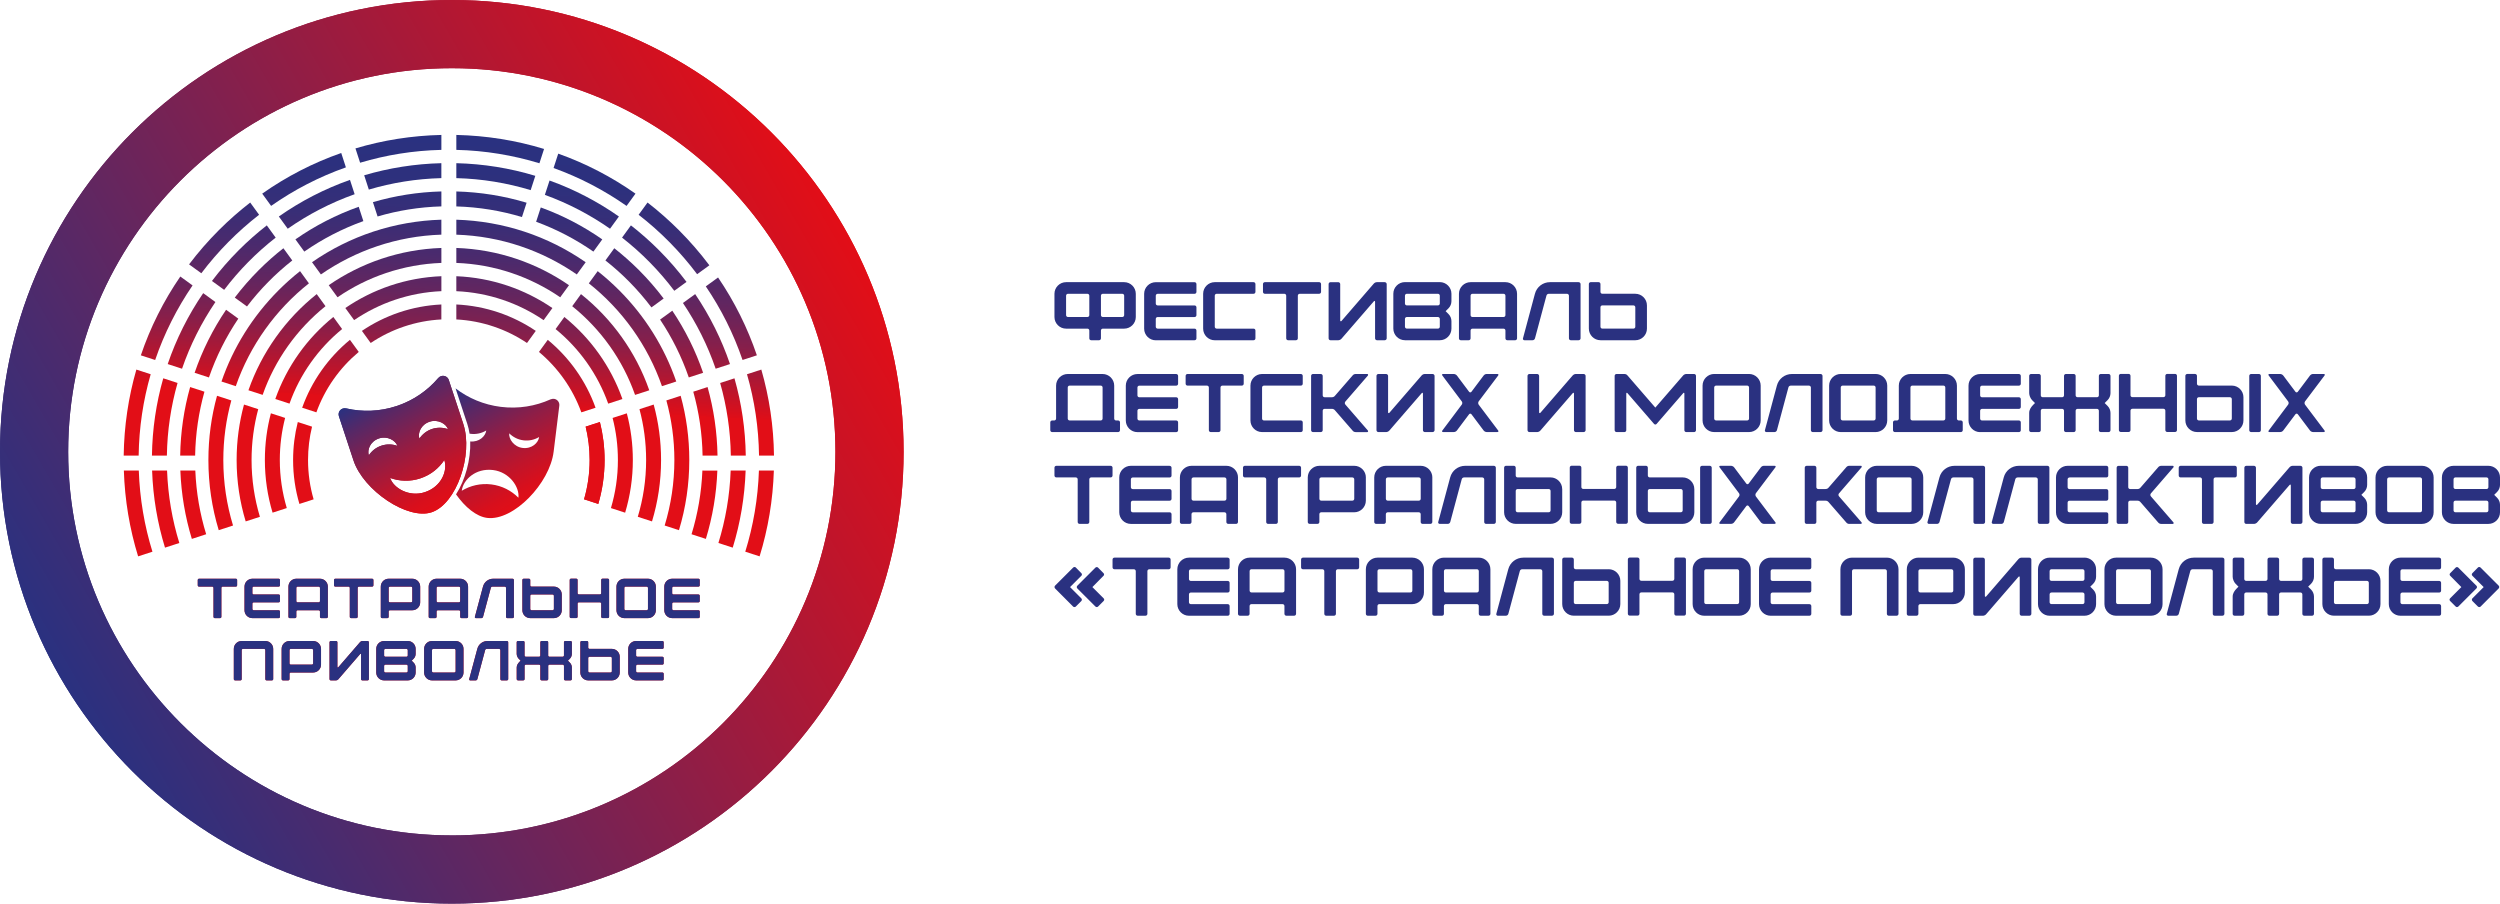 <?xml version="1.0" encoding="UTF-8"?> <svg xmlns="http://www.w3.org/2000/svg" xmlns:xlink="http://www.w3.org/1999/xlink" viewBox="0 0 1100.91 397.91"><linearGradient id="a" gradientUnits="userSpaceOnUse" x1="371.29" x2="26.63" y1="99.46" y2="298.45"><stop offset="0" stop-color="#e20e17"></stop><stop offset="1" stop-color="#2a3180"></stop></linearGradient><linearGradient id="b" gradientUnits="userSpaceOnUse" x1="197.5" x2="167.8" y1="221.59" y2="170.14"><stop offset="0" stop-color="#e20e17"></stop><stop offset=".11" stop-color="#d80f1c"></stop><stop offset=".29" stop-color="#bd152c"></stop><stop offset=".53" stop-color="#911d45"></stop><stop offset=".82" stop-color="#552867"></stop><stop offset="1" stop-color="#2a3180"></stop></linearGradient><linearGradient id="c" x1="235.95" x2="206.3" xlink:href="#b" y1="219.09" y2="167.75"></linearGradient><linearGradient id="d" gradientUnits="userSpaceOnUse" x1="262.94" x2="269.44" y1="180.72" y2="64.53"><stop offset="0" stop-color="#e20e17"></stop><stop offset="0" stop-color="#df0e18"></stop><stop offset=".14" stop-color="#af1733"></stop><stop offset=".27" stop-color="#861f4b"></stop><stop offset=".41" stop-color="#65255e"></stop><stop offset=".55" stop-color="#4b2a6d"></stop><stop offset=".69" stop-color="#382e77"></stop><stop offset=".84" stop-color="#2d307d"></stop><stop offset="1" stop-color="#2a3180"></stop></linearGradient><linearGradient id="e" x1="175.05" x2="181.55" xlink:href="#d" y1="175.8" y2="59.61"></linearGradient><linearGradient id="f" x1="249.09" x2="255.6" xlink:href="#d" y1="179.94" y2="63.75"></linearGradient><linearGradient id="g" x1="145.14" x2="151.64" xlink:href="#d" y1="174.12" y2="57.93"></linearGradient><linearGradient id="h" x1="135.65" x2="142.16" xlink:href="#d" y1="173.59" y2="57.4"></linearGradient><linearGradient id="i" x1="216.31" x2="222.81" xlink:href="#d" y1="178.11" y2="61.92"></linearGradient><linearGradient id="j" x1="274.95" x2="281.46" xlink:href="#d" y1="181.39" y2="65.2"></linearGradient><linearGradient id="k" x1="123.65" x2="130.16" xlink:href="#d" y1="172.92" y2="56.73"></linearGradient><linearGradient id="l" x1="135.2" x2="141.71" xlink:href="#d" y1="173.57" y2="57.38"></linearGradient><linearGradient id="m" x1="170.77" x2="177.28" xlink:href="#d" y1="175.56" y2="59.37"></linearGradient><linearGradient id="n" x1="219.32" x2="225.83" xlink:href="#d" y1="178.28" y2="62.09"></linearGradient><linearGradient id="o" x1="258.25" x2="264.75" xlink:href="#d" y1="180.46" y2="64.27"></linearGradient><linearGradient id="p" x1="286.95" x2="293.46" xlink:href="#d" y1="182.06" y2="65.87"></linearGradient><linearGradient id="q" x1="125.27" x2="131.78" xlink:href="#d" y1="173.01" y2="56.82"></linearGradient><linearGradient id="r" x1="267.4" x2="273.91" xlink:href="#d" y1="180.97" y2="64.78"></linearGradient><linearGradient id="s" x1="222.34" x2="228.84" xlink:href="#d" y1="178.44" y2="62.25"></linearGradient><linearGradient id="t" x1="166.5" x2="173.01" xlink:href="#d" y1="175.32" y2="59.13"></linearGradient><linearGradient id="u" x1="111.66" x2="118.16" xlink:href="#d" y1="172.25" y2="56.06"></linearGradient><linearGradient id="v" x1="99.66" x2="106.16" xlink:href="#d" y1="171.57" y2="55.38"></linearGradient><linearGradient id="w" x1="225.37" x2="231.88" xlink:href="#d" y1="178.61" y2="62.42"></linearGradient><linearGradient id="x" x1="298.96" x2="305.47" xlink:href="#d" y1="182.74" y2="66.55"></linearGradient><linearGradient id="y" x1="162.21" x2="168.72" xlink:href="#d" y1="175.08" y2="58.89"></linearGradient><linearGradient id="z" x1="115.32" x2="121.82" xlink:href="#d" y1="172.45" y2="56.26"></linearGradient><linearGradient id="A" x1="276.58" x2="283.09" xlink:href="#d" y1="181.48" y2="65.29"></linearGradient><linearGradient id="B" x1="211.32" x2="217.83" xlink:href="#d" y1="177.83" y2="61.64"></linearGradient><linearGradient id="C" x1="246.27" x2="252.78" xlink:href="#d" y1="179.79" y2="63.6"></linearGradient><linearGradient id="D" x1="85.53" x2="92.03" xlink:href="#d" y1="170.78" y2="54.59"></linearGradient><linearGradient id="E" x1="87.93" x2="94.43" xlink:href="#d" y1="170.92" y2="54.73"></linearGradient><linearGradient id="F" x1="140.99" x2="147.5" xlink:href="#d" y1="173.89" y2="57.7"></linearGradient><linearGradient id="G" x1="174.49" x2="181" xlink:href="#d" y1="175.77" y2="59.58"></linearGradient><linearGradient id="H" x1="113.28" x2="119.79" xlink:href="#d" y1="172.34" y2="56.15"></linearGradient><linearGradient id="I" x1="94.24" x2="100.75" xlink:href="#d" y1="171.27" y2="55.08"></linearGradient><linearGradient id="J" x1="298.46" x2="304.97" xlink:href="#d" y1="182.71" y2="66.52"></linearGradient><linearGradient id="K" x1="276.16" x2="282.67" xlink:href="#d" y1="181.46" y2="65.27"></linearGradient><linearGradient id="L" x1="310.81" x2="317.31" xlink:href="#d" y1="183.4" y2="67.21"></linearGradient><linearGradient id="M" x1="312.34" x2="318.84" xlink:href="#d" y1="183.48" y2="67.29"></linearGradient><linearGradient id="N" x1="73.31" x2="79.82" xlink:href="#d" y1="170.1" y2="53.91"></linearGradient><linearGradient id="O" x1="75.93" x2="82.44" xlink:href="#d" y1="170.25" y2="54.06"></linearGradient><linearGradient id="P" x1="309.06" x2="315.57" xlink:href="#d" y1="183.3" y2="67.11"></linearGradient><linearGradient id="Q" x1="284.33" x2="290.84" xlink:href="#d" y1="181.92" y2="65.73"></linearGradient><linearGradient id="R" x1="134.82" x2="141.33" xlink:href="#d" y1="173.54" y2="57.35"></linearGradient><linearGradient id="S" x1="171.9" x2="178.4" xlink:href="#d" y1="175.62" y2="59.43"></linearGradient><linearGradient id="T" x1="83.02" x2="89.52" xlink:href="#d" y1="170.64" y2="54.45"></linearGradient><linearGradient id="U" x1="104.13" x2="110.64" xlink:href="#d" y1="171.83" y2="55.64"></linearGradient><linearGradient id="V" x1="322.8" x2="329.31" xlink:href="#d" y1="184.07" y2="67.88"></linearGradient><linearGradient id="W" x1="324.55" x2="331.05" xlink:href="#d" y1="184.17" y2="67.98"></linearGradient><linearGradient id="X" x1="212.56" x2="219.07" xlink:href="#d" y1="177.9" y2="61.71"></linearGradient><linearGradient id="Y" x1="251.23" x2="257.73" xlink:href="#d" y1="180.06" y2="63.87"></linearGradient><linearGradient id="Z" x1="319.67" x2="326.17" xlink:href="#d" y1="183.9" y2="67.71"></linearGradient><linearGradient id="aa" x1="292.51" x2="299.02" xlink:href="#d" y1="182.37" y2="66.18"></linearGradient><linearGradient id="ab" x1="334.79" x2="341.29" xlink:href="#d" y1="184.74" y2="68.55"></linearGradient><linearGradient id="ac" x1="336.76" x2="343.27" xlink:href="#d" y1="184.85" y2="68.66"></linearGradient><linearGradient id="ad" x1="256.18" x2="262.68" xlink:href="#d" y1="180.34" y2="64.15"></linearGradient><linearGradient id="ae" x1="213.8" x2="220.31" xlink:href="#d" y1="177.97" y2="61.78"></linearGradient><linearGradient id="af" x1="61.1" x2="67.6" xlink:href="#d" y1="169.42" y2="53.23"></linearGradient><linearGradient id="ag" x1="63.94" x2="70.45" xlink:href="#d" y1="169.58" y2="53.39"></linearGradient><linearGradient id="ah" x1="71.79" x2="78.3" xlink:href="#d" y1="170.01" y2="53.82"></linearGradient><linearGradient id="ai" x1="94.99" x2="101.49" xlink:href="#d" y1="171.31" y2="55.12"></linearGradient><linearGradient id="aj" x1="128.65" x2="135.15" xlink:href="#d" y1="173.2" y2="57.01"></linearGradient><linearGradient id="ak" x1="169.3" x2="175.81" xlink:href="#d" y1="175.47" y2="59.28"></linearGradient><path d="m618.69 149.83h15.35c2.81 0 5.12-2.3 5.12-5.12v-3.29c0-1.17-.47-2.3-1.28-3.11l-1.28-1.28 1.28-1.28c.8-.8 1.28-1.94 1.28-3.11v-3.29c0-2.81-2.3-5.12-5.12-5.12h-15.35c-2.81 0-5.12 2.3-5.12 5.12v15.35c0 2.81 2.3 5.12 5.12 5.12zm0-19.62c0-.47.37-.84.84-.84h13.67c.47 0 .84.37.84.84v3.44c0 .48-.37.84-.84.84h-13.67c-.48 0-.84-.37-.84-.84zm0 10.23c0-.48.37-.84.84-.84h13.67c.47 0 .84.37.84.84v3.43c0 .48-.37.84-.84.84h-13.67c-.48 0-.84-.37-.84-.84zm215.77 49.83h29.02c.47 0 .84-.37.84-.84v-3.43c0-.48-.37-.84-.84-.84h-.88c-.48 0-.84-.37-.84-.84v-14.51c0-2.81-2.3-5.12-5.12-5.12h-15.35c-2.81 0-5.12 2.3-5.12 5.12v14.51c0 .48-.37.84-.84.84h-.88c-.48 0-.84.37-.84.84v3.43c0 .48.37.84.84.84zm6.83-19.63c0-.47.37-.84.84-.84h13.67c.48 0 .84.37.84.84v13.67c0 .48-.37.84-.84.84h-13.67c-.47 0-.84-.37-.84-.84zm-206.12-5.26 8.55 11.4c.29.37.29.99 0 1.39-2.85 3.8-5.7 7.6-8.55 11.4-.29.37-.15.69.33.69h4.68c.55 0 1.06-.26 1.39-.69l5.37-7.16c.11-.15.29-.26.51-.26.18 0 .4.11.51.26l5.37 7.16c.29.4.88.69 1.35.69h4.68c.48 0 .66-.33.37-.69l-8.59-11.4c-.26-.4-.26-.99 0-1.39 2.89-3.8 5.74-7.6 8.59-11.4.29-.4.11-.69-.37-.69h-4.68c-.51 0-1.02.26-1.35.69l-5.37 7.16c-.11.15-.33.26-.51.26-.22 0-.4-.11-.51-.26l-5.37-7.16c-.29-.4-.91-.69-1.39-.69h-4.68c-.48 0-.62.29-.33.69zm354 65.32h3.43c.44 0 1.1-.29 1.39-.66 4.75-5.44 9.5-10.96 14.22-16.44.33-.37.58-.26.58.22v16.04c0 .44.37.84.84.84h3.4c.48 0 .88-.4.88-.84 0-7.97-.04-15.93 0-23.9 0-.44-.4-.84-.88-.84h-3.4c-.55 0-1.06.26-1.42.66l-14.22 16.45c-.11.11-.22.15-.37.11-.11-.04-.18-.18-.18-.29v-16.08c0-.44-.4-.84-.84-.84h-3.43c-.48 0-.84.4-.84.84v23.9c0 .44.37.84.84.84zm-454.23-80.87h17.07c.48 0 .84-.37.84-.84v-3.43c0-.48-.37-.84-.84-.84h-16.23c-.48 0-.84-.37-.84-.84v-13.67c0-.47.37-.84.84-.84h16.23c.48 0 .84-.37.84-.84v-3.44c0-.47-.37-.84-.84-.84h-17.07c-2.81 0-5.12 2.3-5.12 5.12v15.35c0 2.81 2.3 5.12 5.12 5.12zm432.52 40.44h15.35c2.81 0 5.12-2.3 5.12-5.12v-10.23c0-2.81-2.3-5.12-5.12-5.12h-14.51c-.48 0-.84-.37-.84-.84v-3.44c0-.47-.37-.84-.84-.84h-3.43c-.48 0-.84.37-.84.84v19.62c0 2.81 2.3 5.12 5.12 5.12zm0-14.51c0-.48.37-.84.84-.84h13.67c.47 0 .84.37.84.84v8.55c0 .48-.37.84-.84.84h-13.67c-.48 0-.84-.37-.84-.84zm-410.45-46.39h8.55c.47 0 .84.37.84.84v18.78c0 .48.37.84.84.84h3.44c.47 0 .84-.37.84-.84v-18.78c0-.47.37-.84.84-.84h8.55c.47 0 .84-.37.84-.84v-3.44c0-.47-.37-.84-.84-.84h-23.9c-.48 0-.84.37-.84.84v3.44c0 .48.37.84.84.84zm21.19 35.32c-.48 0-.84.37-.84.84v23.9c0 .48.37.84.84.84h3.43c.48 0 .84-.37.84-.84v-8.55c0-.48.37-.84.84-.84h3.18c.55 0 1.06.22 1.39.66l7.75 8.92c.33.44.84.66 1.39.66h5.08c.15 0 .29-.07.33-.22.07-.15.04-.29-.04-.44l-9.94-11.47c-.33-.37-.33-.95 0-1.32l9.94-11.48c.07-.15.11-.29.04-.44-.04-.15-.18-.22-.33-.22h-5.08c-.55 0-1.06.22-1.39.66l-7.75 8.92c-.33.44-.84.66-1.39.66h-3.18c-.48 0-.84-.37-.84-.84v-8.55c0-.47-.37-.84-.84-.84h-3.43zm-27.55 5.11v15.35c0 2.81 2.3 5.12 5.12 5.12h17.07c.48 0 .84-.37.84-.84v-3.43c0-.48-.37-.84-.84-.84h-16.23c-.48 0-.84-.37-.84-.84v-13.67c0-.47.37-.84.84-.84h16.23c.48 0 .84-.37.84-.84v-3.44c0-.47-.37-.84-.84-.84h-17.07c-2.81 0-5.12 2.3-5.12 5.12zm35.26-19.97h3.43c.44 0 1.1-.29 1.39-.66 4.75-5.44 9.5-10.96 14.22-16.44.33-.37.58-.26.58.22v16.04c0 .44.37.84.84.84h3.4c.48 0 .88-.4.88-.84 0-7.97-.04-15.93 0-23.9 0-.44-.4-.84-.88-.84h-3.4c-.55 0-1.06.26-1.42.66l-14.22 16.45c-.11.11-.22.15-.37.11-.11-.04-.18-.18-.18-.29v-16.08c0-.44-.4-.84-.84-.84h-3.43c-.48 0-.84.4-.84.84v23.9c0 .44.37.84.84.84zm-76.95 0h17.07c.48 0 .84-.37.84-.84v-3.43c0-.48-.37-.84-.84-.84h-16.23c-.48 0-.84-.37-.84-.84v-3.43c0-.48.37-.84.84-.84h16.23c.48 0 .84-.37.84-.84v-3.43c0-.48-.37-.84-.84-.84h-16.23c-.48 0-.84-.37-.84-.84v-3.44c0-.47.37-.84.84-.84h16.23c.48 0 .84-.37.84-.84v-3.44c0-.47-.37-.84-.84-.84h-17.07c-2.81 0-5.12 2.3-5.12 5.12v15.35c0 2.81 2.3 5.12 5.12 5.12zm490.11 39.74c-.29.37-.15.69.33.69h4.68c.55 0 1.06-.26 1.39-.69l5.37-7.16c.11-.15.29-.26.51-.26.18 0 .4.11.51.26l5.37 7.16c.29.4.88.69 1.35.69h4.68c.48 0 .66-.33.37-.69l-8.59-11.4c-.26-.4-.26-.99 0-1.39 2.89-3.8 5.74-7.6 8.59-11.4.29-.4.11-.69-.37-.69h-4.68c-.51 0-1.02.26-1.35.69l-5.37 7.16c-.11.15-.33.26-.51.26-.22 0-.4-.11-.51-.26l-5.37-7.16c-.29-.4-.91-.69-1.39-.69h-4.68c-.48 0-.62.29-.33.69l8.55 11.4c.29.37.29.99 0 1.39zm-465.89.7h3.44c.47 0 .84-.37.84-.84v-18.78c0-.47.37-.84.84-.84h8.55c.47 0 .84-.37.84-.84v-3.44c0-.47-.37-.84-.84-.84h-23.9c-.48 0-.84.37-.84.84v3.44c0 .48.37.84.84.84h8.55c.47 0 .84.37.84.84v18.78c0 .48.37.84.84.84zm458.15 0h3.43c.48 0 .84-.37.84-.84v-23.9c0-.47-.37-.84-.84-.84h-3.43c-.48 0-.84.37-.84.84v23.9c0 .48.37.84.84.84zm-221.8 22.96c-.22 0-.4-.11-.51-.26l-5.37-7.16c-.29-.4-.91-.69-1.39-.69h-4.68c-.48 0-.62.29-.33.69l8.55 11.4c.29.37.29.99 0 1.39l-8.55 11.4c-.29.37-.15.69.33.69h4.68c.55 0 1.06-.26 1.39-.69l5.37-7.16c.11-.15.29-.26.51-.26.18 0 .4.11.51.26l5.37 7.16c.29.4.88.69 1.35.69h4.68c.48 0 .66-.33.37-.69l-8.59-11.4c-.26-.4-.26-.99 0-1.39 2.89-3.8 5.74-7.6 8.59-11.4.29-.4.11-.69-.37-.69h-4.68c-.51 0-1.02.26-1.35.69l-5.37 7.16c-.11.15-.33.26-.51.26zm141.81-2.99h16.23c.48 0 .84-.37.84-.84v-3.44c0-.47-.37-.84-.84-.84h-17.07c-2.81 0-5.12 2.3-5.12 5.12v15.35c0 2.81 2.3 5.12 5.12 5.12h17.07c.48 0 .84-.37.84-.84v-3.43c0-.48-.37-.84-.84-.84h-16.23c-.48 0-.84-.37-.84-.84v-3.43c0-.48.37-.84.84-.84h16.23c.48 0 .84-.37.84-.84v-3.43c0-.48-.37-.84-.84-.84h-16.23c-.48 0-.84-.37-.84-.84v-3.44c0-.47.37-.84.84-.84zm-156.47-19.97h15.35c2.81 0 5.12-2.3 5.12-5.12v-15.35c0-2.81-2.3-5.12-5.12-5.12h-15.35c-2.81 0-5.12 2.3-5.12 5.12v15.35c0 2.81 2.3 5.12 5.12 5.12zm0-19.63c0-.47.37-.84.84-.84h13.67c.47 0 .84.37.84.84v13.67c0 .48-.37.84-.84.84h-13.67c-.48 0-.84-.37-.84-.84zm139.55 19.63h3.43c.48 0 .84-.37.84-.84v-8.55c0-.48.37-.84.84-.84h8.55c.47 0 .84.37.84.84v8.55c0 .48.37.84.84.84h3.44c.47 0 .84-.37.84-.84v-8.55c0-.48.37-.84.84-.84h8.55c.47 0 .84.37.84.84v8.55c0 .48.37.84.84.84h3.44c.47 0 .84-.37.84-.84v-7.6c0-1.13-.48-2.27-1.28-3.07l-1.28-1.28 1.28-1.28c.8-.8 1.28-1.94 1.28-3.07v-7.6c0-.47-.37-.84-.84-.84h-3.44c-.47 0-.84.37-.84.84v8.55c0 .48-.37.84-.84.84h-8.55c-.47 0-.84-.37-.84-.84v-8.55c0-.47-.37-.84-.84-.84h-3.44c-.48 0-.84.37-.84.84v8.55c0 .48-.37.84-.84.84h-8.55c-.48 0-.84-.37-.84-.84v-8.55c0-.47-.37-.84-.84-.84h-3.43c-.48 0-.84.37-.84.84v7.6c0 .99.58 2.38 1.28 3.07l1.28 1.28-.77.77c-.95.95-1.79 2.16-1.79 3.58v7.6c0 .48.37.84.84.84zm-251.1-40.44h3.43c.48 0 .84-.37.84-.84v-3.43c0-.48.37-.84.84-.84h13.67c.47 0 .84.37.84.84v3.43c0 .48.37.84.84.84h3.44c.47 0 .84-.37.84-.84v-19.62c0-2.81-2.3-5.12-5.12-5.12h-15.35c-2.81 0-5.12 2.3-5.12 5.12v19.62c0 .48.37.84.84.84zm4.27-19.62c0-.47.37-.84.84-.84h13.67c.47 0 .84.37.84.84v8.55c0 .48-.37.84-.84.84h-13.67c-.48 0-.84-.37-.84-.84zm178.87 74.91c-2.81 0-5.12 2.3-5.12 5.12v15.35c0 2.81 2.3 5.12 5.12 5.12h15.35c2.81 0 5.12-2.3 5.12-5.12v-15.35c0-2.81-2.3-5.12-5.12-5.12zm15.34 19.62c0 .48-.37.84-.84.84h-13.67c-.48 0-.84-.37-.84-.84v-13.67c0-.47.37-.84.84-.84h13.67c.47 0 .84.37.84.84zm30.18-34.47h17.07c.48 0 .84-.37.84-.84v-3.43c0-.48-.37-.84-.84-.84h-16.23c-.48 0-.84-.37-.84-.84v-3.43c0-.48.37-.84.84-.84h16.23c.48 0 .84-.37.84-.84v-3.43c0-.48-.37-.84-.84-.84h-16.23c-.48 0-.84-.37-.84-.84v-3.44c0-.47.37-.84.84-.84h16.23c.48 0 .84-.37.84-.84v-3.44c0-.47-.37-.84-.84-.84h-17.07c-2.81 0-5.12 2.3-5.12 5.12v15.35c0 2.81 2.3 5.12 5.12 5.12zm-61.38 0h15.35c2.81 0 5.12-2.3 5.12-5.12v-15.35c0-2.81-2.3-5.12-5.12-5.12h-15.35c-2.81 0-5.12 2.3-5.12 5.12v15.35c0 2.81 2.3 5.12 5.12 5.12zm0-19.63c0-.47.37-.84.84-.84h13.67c.47 0 .84.37.84.84v13.67c0 .48-.37.84-.84.84h-13.67c-.48 0-.84-.37-.84-.84zm-32.78 19.63h3.58c.51 0 .95-.33 1.1-.84l5.04-18.78c.11-.51.55-.84 1.06-.84h7.97c.48 0 .88.37.88.84v18.78c0 .48.37.84.84.84h3.4c.48 0 .88-.37.88-.84v-23.9c0-.47-.4-.84-.88-.84h-12.57c-3.14 0-5.85 2.08-6.65 5.12l-5.26 19.62c-.07.22-.04.44.11.58.11.15.29.26.51.26zm-106.55-40.44h3.58c.51 0 .95-.33 1.1-.84l5.04-18.78c.11-.51.55-.84 1.06-.84h7.97c.48 0 .88.37.88.84v18.78c0 .48.37.84.84.84h3.4c.48 0 .88-.37.88-.84v-23.9c0-.47-.4-.84-.88-.84h-12.57c-3.14 0-5.85 2.08-6.65 5.12l-5.26 19.62c-.07.22-.04.44.11.58.11.15.29.26.51.26zm262.65 40.4h3.43c.48 0 .84-.37.84-.84v-8.55c0-.47.37-.84.84-.84h13.67c.47 0 .84.37.84.84v8.55c0 .47.37.84.84.84h3.44c.47 0 .84-.37.84-.84v-23.9c0-.48-.37-.84-.84-.84h-3.44c-.47 0-.84.37-.84.84v8.55c0 .47-.37.84-.84.84h-13.67c-.48 0-.84-.37-.84-.84v-8.55c0-.48-.37-.84-.84-.84h-3.43c-.48 0-.84.37-.84.84v23.9c0 .47.37.84.84.84zm-241.38-24.89-14.22 16.45c-.11.11-.22.15-.37.11-.11-.04-.18-.18-.18-.29v-16.08c0-.44-.4-.84-.84-.84h-3.43c-.48 0-.84.4-.84.84v23.9c0 .44.37.84.84.84h3.43c.44 0 1.1-.29 1.39-.66 4.75-5.44 9.5-10.96 14.22-16.44.33-.37.58-.26.58.22v16.04c0 .44.37.84.84.84h3.4c.48 0 .88-.4.88-.84 0-7.97-.04-15.93 0-23.9 0-.44-.4-.84-.88-.84h-3.4c-.55 0-1.06.26-1.42.66zm267.73 44.9h8.55c.47 0 .84.37.84.84v18.78c0 .48.37.84.84.84h3.44c.47 0 .84-.37.84-.84v-18.78c0-.47.37-.84.84-.84h8.55c.47 0 .84-.37.84-.84v-3.44c0-.47-.37-.84-.84-.84h-23.9c-.48 0-.84.37-.84.84v3.44c0 .48.37.84.84.84zm-210.76 20.46h3.43c.48 0 .84-.37.84-.84v-23.9c0-.47-.37-.84-.84-.84h-3.43c-.48 0-.84.37-.84.84v23.9c0 .48.37.84.84.84zm-44.73-80.87h15.35c2.81 0 5.12-2.3 5.12-5.12v-10.23c0-2.81-2.3-5.12-5.12-5.12h-14.51c-.48 0-.84-.37-.84-.84v-3.44c0-.47-.37-.84-.84-.84h-3.43c-.48 0-.84.37-.84.84v19.62c0 2.81 2.3 5.12 5.12 5.12zm0-14.51c0-.48.37-.84.84-.84h13.67c.47 0 .84.37.84.84v8.55c0 .48-.37.84-.84.84h-13.67c-.48 0-.84-.37-.84-.84zm10.52 29.37h-3.43c-.48 0-.84.37-.84.84v23.9c0 .48.4.84.88.84h3.4c.48 0 .84-.37.84-.84v-16.04c0-.47.26-.58.55-.22 3.91 4.49 7.78 8.99 11.69 13.52.15.15.37.26.55.26.22 0 .4-.11.55-.26 3.91-4.53 7.78-9.03 11.69-13.52.29-.37.55-.26.55.18v16.08c0 .48.37.84.84.84h3.44c.44 0 .84-.37.84-.84v-23.9c0-.47-.37-.84-.84-.84h-3.44c-.47 0-1.1.29-1.39.66-4.09 4.71-8.19 9.43-12.24 14.14l-12.24-14.14c-.33-.44-.84-.66-1.39-.66zm217.63 66.01h3.43c.48 0 .84-.37.84-.84v-8.55c0-.48.37-.84.84-.84h3.18c.55 0 1.06.22 1.39.66l7.75 8.92c.33.44.84.66 1.39.66h5.08c.15 0 .29-.07.33-.22.07-.15.04-.29-.04-.44l-9.94-11.47c-.33-.37-.33-.95 0-1.32l9.94-11.48c.07-.15.11-.29.04-.44-.04-.15-.18-.22-.33-.22h-5.08c-.55 0-1.06.22-1.39.66l-7.75 8.92c-.33.44-.84.66-1.39.66h-3.18c-.48 0-.84-.37-.84-.84v-8.55c0-.47-.37-.84-.84-.84h-3.43c-.48 0-.84.37-.84.84v23.9c0 .48.37.84.84.84zm-325.94-66.01c-.48 0-.84.4-.84.84v23.9c0 .44.37.84.84.84h3.43c.44 0 1.1-.29 1.39-.66 4.75-5.44 9.5-10.96 14.22-16.44.33-.37.58-.26.58.22v16.04c0 .44.37.84.84.84h3.4c.48 0 .88-.4.88-.84 0-7.97-.04-15.93 0-23.9 0-.44-.4-.84-.88-.84h-3.4c-.55 0-1.06.26-1.42.66l-14.22 16.45c-.11.11-.22.15-.37.11-.11-.04-.18-.18-.18-.29v-16.08c0-.44-.4-.84-.84-.84h-3.43zm262.04 65.17c0 .48.37.84.84.84h3.4c.48 0 .88-.37.88-.84v-23.9c0-.47-.4-.84-.88-.84h-12.57c-3.14 0-5.85 2.08-6.65 5.12l-5.26 19.62c-.07.22-.04.44.11.58.11.15.29.26.51.26h3.58c.51 0 .95-.33 1.1-.84l5.04-18.78c.11-.51.55-.84 1.06-.84h7.97c.48 0 .88.37.88.84v18.78zm-8.88 15.7h-15.35c-2.81 0-5.12 2.3-5.12 5.12v19.62c0 .48.37.84.84.84h3.43c.48 0 .84-.37.84-.84v-3.43c0-.48.37-.84.84-.84h14.51c2.81 0 5.12-2.3 5.12-5.12v-10.23c0-2.81-2.3-5.12-5.12-5.12zm0 14.5c0 .48-.37.84-.84.84h-13.67c-.48 0-.84-.37-.84-.84v-8.55c0-.47.37-.84.84-.84h13.67c.47 0 .84.37.84.84zm57.77-14.5h-15.35c-2.81 0-5.12 2.3-5.12 5.12v15.35c0 2.81 2.3 5.12 5.12 5.12h15.35c2.81 0 5.12-2.3 5.12-5.12v-3.29c0-1.17-.47-2.3-1.28-3.11l-1.28-1.28 1.28-1.28c.8-.8 1.28-1.94 1.28-3.11v-3.29c0-2.81-2.3-5.12-5.12-5.12zm0 19.62c0 .48-.37.84-.84.84h-13.67c-.48 0-.84-.37-.84-.84v-3.43c0-.48.37-.84.84-.84h13.67c.47 0 .84.37.84.84zm0-10.23c0 .48-.37.84-.84.84h-13.67c-.48 0-.84-.37-.84-.84v-3.44c0-.47.37-.84.84-.84h13.67c.47 0 .84.37.84.84zm-24.27-9.39h-3.4c-.55 0-1.06.26-1.42.66l-14.22 16.45c-.11.11-.22.15-.37.11-.11-.04-.18-.18-.18-.29v-16.08c0-.44-.4-.84-.84-.84h-3.43c-.48 0-.84.4-.84.84v23.9c0 .44.37.84.84.84h3.43c.44 0 1.1-.29 1.39-.66 4.75-5.44 9.5-10.96 14.22-16.44.33-.37.58-.26.58.22v16.04c0 .44.37.84.84.84h3.4c.48 0 .88-.4.88-.84 0-7.97-.04-15.93 0-23.9 0-.44-.4-.84-.88-.84zm-62.73 0h-15.35c-2.81 0-5.12 2.3-5.12 5.12v19.62c0 .48.37.84.84.84h3.43c.48 0 .84-.37.84-.84v-18.78c0-.47.37-.84.84-.84h13.67c.47 0 .84.37.84.84v18.78c0 .48.37.84.84.84h3.44c.47 0 .84-.37.84-.84v-19.62c0-2.81-2.3-5.12-5.12-5.12zm67.27-14.86h3.4c.48 0 .88-.37.88-.84v-23.9c0-.47-.4-.84-.88-.84h-12.57c-3.14 0-5.85 2.08-6.65 5.12l-5.26 19.62c-.07.22-.04.44.11.58.11.15.29.26.51.26h3.58c.51 0 .95-.33 1.1-.84l5.04-18.78c.11-.51.55-.84 1.06-.84h7.97c.48 0 .88.37.88.84v18.78c0 .48.37.84.84.84zm-132.35 14.86h-15.35c-2.81 0-5.12 2.3-5.12 5.12v15.35c0 2.81 2.3 5.12 5.12 5.12h15.35c2.81 0 5.12-2.3 5.12-5.12v-15.35c0-2.81-2.3-5.12-5.12-5.12zm0 19.62c0 .48-.37.84-.84.84h-13.67c-.48 0-.84-.37-.84-.84v-13.67c0-.47.37-.84.84-.84h13.67c.47 0 .84.37.84.84zm-24.26-19.66h-3.44c-.47 0-.84.37-.84.84v8.55c0 .47-.37.84-.84.84h-13.67c-.48 0-.84-.37-.84-.84v-8.55c0-.48-.37-.84-.84-.84h-3.43c-.48 0-.84.37-.84.84v23.9c0 .47.37.84.84.84h3.43c.48 0 .84-.37.84-.84v-8.55c0-.47.37-.84.84-.84h13.67c.47 0 .84.37.84.84v8.55c0 .47.37.84.84.84h3.44c.47 0 .84-.37.84-.84v-23.9c0-.48-.37-.84-.84-.84zm55.21.04h-17.07c-2.81 0-5.12 2.3-5.12 5.12v15.35c0 2.81 2.3 5.12 5.12 5.12h17.07c.48 0 .84-.37.84-.84v-3.43c0-.48-.37-.84-.84-.84h-16.23c-.48 0-.84-.37-.84-.84v-3.43c0-.48.37-.84.84-.84h16.23c.48 0 .84-.37.84-.84v-3.43c0-.48-.37-.84-.84-.84h-16.23c-.48 0-.84-.37-.84-.84v-3.44c0-.47.37-.84.84-.84h16.23c.48 0 .84-.37.84-.84v-3.44c0-.47-.37-.84-.84-.84zm17.61-14.86h5.08c.15 0 .29-.07.33-.22.07-.15.04-.29-.04-.44l-9.94-11.47c-.33-.37-.33-.95 0-1.32l9.94-11.48c.07-.15.11-.29.04-.44-.04-.15-.18-.22-.33-.22h-5.08c-.55 0-1.06.22-1.39.66l-7.75 8.92c-.33.44-.84.66-1.39.66h-3.18c-.48 0-.84-.37-.84-.84v-8.55c0-.47-.37-.84-.84-.84h-3.43c-.48 0-.84.37-.84.84v23.9c0 .48.37.84.84.84h3.43c.48 0 .84-.37.84-.84v-8.55c0-.48.37-.84.84-.84h3.18c.55 0 1.06.22 1.39.66l7.75 8.92c.33.44.84.66 1.39.66zm-68.29-15.35c0-2.81-2.3-5.12-5.12-5.12h-14.51c-.48 0-.84-.37-.84-.84v-3.44c0-.47-.37-.84-.84-.84h-3.43c-.48 0-.84.37-.84.84v19.62c0 2.81 2.3 5.12 5.12 5.12h15.35c2.81 0 5.12-2.3 5.12-5.12v-10.23zm-5.12 9.39c0 .48-.37.84-.84.84h-13.67c-.48 0-.84-.37-.84-.84v-8.55c0-.48.37-.84.84-.84h13.67c.47 0 .84.37.84.84zm330.69.85v-15.35c0-2.81-2.3-5.12-5.12-5.12h-15.35c-2.81 0-5.12 2.3-5.12 5.12v15.35c0 2.81 2.3 5.12 5.12 5.12h15.35c2.81 0 5.12-2.3 5.12-5.12zm-5.96 0h-13.67c-.48 0-.84-.37-.84-.84v-13.67c0-.47.37-.84.84-.84h13.67c.47 0 .84.37.84.84v13.67c0 .48-.37.84-.84.84zm8.41 19.97h-17.07c-2.81 0-5.12 2.3-5.12 5.12v15.35c0 2.81 2.3 5.12 5.12 5.12h17.07c.48 0 .84-.37.84-.84v-3.43c0-.48-.37-.84-.84-.84h-16.23c-.48 0-.84-.37-.84-.84v-3.43c0-.48.37-.84.84-.84h16.23c.48 0 .84-.37.84-.84v-3.43c0-.48-.37-.84-.84-.84h-16.23c-.48 0-.84-.37-.84-.84v-3.44c0-.47.37-.84.84-.84h16.23c.48 0 .84-.37.84-.84v-3.44c0-.47-.37-.84-.84-.84zm16.4 12.38-8-8c-.15-.15-.37-.22-.58-.22s-.4.07-.55.22l-2.41 2.45c-.37.37-.33.84 0 1.17l4.9 4.97-4.93 4.93c-.37.37-.37.84 0 1.21l2.41 2.41c.15.15.37.26.58.26s.48-.11.62-.26l7.97-7.97c.33-.33.29-.88 0-1.17zm10.38-44.41v-3.29c0-2.81-2.3-5.12-5.12-5.12h-15.35c-2.81 0-5.12 2.3-5.12 5.12v15.35c0 2.81 2.3 5.12 5.12 5.12h15.35c2.81 0 5.12-2.3 5.12-5.12v-3.29c0-1.17-.47-2.3-1.28-3.11l-1.28-1.28 1.28-1.28c.8-.8 1.28-1.94 1.28-3.11zm-5.11 11.21c0 .48-.37.84-.84.84h-13.67c-.48 0-.84-.37-.84-.84v-3.43c0-.48.37-.84.84-.84h13.67c.47 0 .84.37.84.84zm0-10.23c0 .48-.37.84-.84.84h-13.67c-.48 0-.84-.37-.84-.84v-3.44c0-.47.37-.84.84-.84h13.67c.47 0 .84.37.84.84zm-3.44 35.43c-.15-.18-.4-.26-.62-.26s-.44.07-.58.26l-2.41 2.45c-.37.37-.33.84 0 1.17l4.97 4.97-4.97 4.97c-.29.29-.33.84 0 1.17l2.41 2.41c.18.18.4.26.62.26s.44-.07.58-.22l7.97-8c.29-.33.33-.88 0-1.21zm-49.22.73h-14.51c-.48 0-.84-.37-.84-.84v-3.44c0-.47-.37-.84-.84-.84h-3.43c-.48 0-.84.37-.84.84v19.62c0 2.81 2.3 5.12 5.12 5.12h15.35c2.81 0 5.12-2.3 5.12-5.12v-10.23c0-2.81-2.3-5.12-5.12-5.12zm0 14.51c0 .48-.37.84-.84.84h-13.67c-.48 0-.84-.37-.84-.84v-8.55c0-.48.37-.84.84-.84h13.67c.47 0 .84.37.84.84zm-24.99-19.62h-3.44c-.47 0-.84.37-.84.84v8.55c0 .48-.37.84-.84.84h-8.55c-.47 0-.84-.37-.84-.84v-8.55c0-.47-.37-.84-.84-.84h-3.44c-.48 0-.84.37-.84.84v8.55c0 .48-.37.84-.84.84h-8.55c-.48 0-.84-.37-.84-.84v-8.55c0-.47-.37-.84-.84-.84h-3.43c-.48 0-.84.37-.84.84v7.6c0 .99.58 2.38 1.28 3.07l1.28 1.28-.77.77c-.95.95-1.79 2.16-1.79 3.58v7.6c0 .48.37.84.84.84h3.43c.48 0 .84-.37.84-.84v-8.55c0-.48.37-.84.84-.84h8.55c.47 0 .84.37.84.84v8.55c0 .48.37.84.84.84h3.44c.47 0 .84-.37.84-.84v-8.55c0-.48.37-.84.84-.84h8.55c.47 0 .84.37.84.84v8.55c0 .48.37.84.84.84h3.44c.47 0 .84-.37.84-.84v-7.6c0-1.13-.48-2.27-1.28-3.07l-1.28-1.28 1.28-1.28c.8-.8 1.28-1.94 1.28-3.07v-7.6c0-.47-.37-.84-.84-.84zm-39.5 0h-12.57c-3.14 0-5.85 2.08-6.65 5.12l-5.26 19.62c-.07.22-.04.44.11.58.11.15.29.26.51.26h3.58c.51 0 .95-.33 1.1-.84l5.04-18.78c.11-.51.55-.84 1.06-.84h7.97c.48 0 .88.37.88.84v18.78c0 .48.37.84.84.84h3.4c.48 0 .88-.37.88-.84v-23.9c0-.47-.4-.84-.88-.84zm-31.46 0h-15.35c-2.81 0-5.12 2.3-5.12 5.12v15.35c0 2.81 2.3 5.12 5.12 5.12h15.35c2.81 0 5.12-2.3 5.12-5.12v-15.35c0-2.81-2.3-5.12-5.12-5.12zm0 19.62c0 .48-.37.84-.84.84h-13.67c-.48 0-.84-.37-.84-.84v-13.67c0-.47.37-.84.84-.84h13.67c.47 0 .84.37.84.84zm95.22-39.59v-3.29c0-1.17-.47-2.3-1.28-3.11l-1.28-1.28 1.28-1.28c.8-.8 1.28-1.94 1.28-3.11v-3.29c0-2.81-2.3-5.12-5.12-5.12h-15.35c-2.81 0-5.12 2.3-5.12 5.12v15.35c0 2.81 2.3 5.12 5.12 5.12h15.35c2.81 0 5.12-2.3 5.12-5.12zm-20.46-14.51c0-.47.37-.84.84-.84h13.67c.47 0 .84.37.84.84v3.44c0 .48-.37.84-.84.84h-13.67c-.48 0-.84-.37-.84-.84zm14.51 14.51h-13.67c-.48 0-.84-.37-.84-.84v-3.43c0-.48.37-.84.84-.84h13.67c.47 0 .84.37.84.84v3.43c0 .48-.37.84-.84.84zm-434.98-15.35c0-2.81-2.3-5.12-5.12-5.12h-15.35c-2.81 0-5.12 2.3-5.12 5.12v19.62c0 .48.37.84.84.84h3.43c.48 0 .84-.37.84-.84v-3.43c0-.48.37-.84.84-.84h14.51c2.81 0 5.12-2.3 5.12-5.12v-10.23zm-5.12 9.39c0 .48-.37.84-.84.84h-13.67c-.48 0-.84-.37-.84-.84v-8.55c0-.47.37-.84.84-.84h13.67c.47 0 .84.37.84.84zm-77.57-30.2v-3.43c0-.48-.37-.84-.84-.84h-16.23c-.48 0-.84-.37-.84-.84v-3.43c0-.48.37-.84.84-.84h16.23c.48 0 .84-.37.84-.84v-3.43c0-.48-.37-.84-.84-.84h-16.23c-.48 0-.84-.37-.84-.84v-3.44c0-.47.37-.84.84-.84h16.23c.48 0 .84-.37.84-.84v-3.44c0-.47-.37-.84-.84-.84h-17.07c-2.81 0-5.12 2.3-5.12 5.12v15.35c0 2.81 2.3 5.12 5.12 5.12h17.07c.48 0 .84-.37.84-.84zm-3.73 15.69h-17.07c-2.81 0-5.12 2.3-5.12 5.12v15.35c0 2.81 2.3 5.12 5.12 5.12h17.07c.48 0 .84-.37.84-.84v-3.43c0-.48-.37-.84-.84-.84h-16.23c-.48 0-.84-.37-.84-.84v-3.43c0-.48.37-.84.84-.84h16.23c.48 0 .84-.37.84-.84v-3.43c0-.48-.37-.84-.84-.84h-16.23c-.48 0-.84-.37-.84-.84v-3.44c0-.47.37-.84.84-.84h16.23c.48 0 .84-.37.84-.84v-3.44c0-.47-.37-.84-.84-.84zm50.57 40.44h-15.35c-2.81 0-5.12 2.3-5.12 5.12v19.62c0 .48.37.84.84.84h3.43c.48 0 .84-.37.84-.84v-3.43c0-.48.37-.84.84-.84h13.67c.47 0 .84.37.84.84v3.43c0 .48.37.84.84.84h3.44c.47 0 .84-.37.84-.84v-19.62c0-2.81-2.3-5.12-5.12-5.12zm0 14.5c0 .48-.37.84-.84.84h-13.67c-.48 0-.84-.37-.84-.84v-8.55c0-.47.37-.84.84-.84h13.67c.47 0 .84.37.84.84zm-20.46-49.82c0-2.81-2.3-5.12-5.12-5.12h-15.35c-2.81 0-5.12 2.3-5.12 5.12v19.62c0 .48.37.84.84.84h3.43c.48 0 .84-.37.84-.84v-3.43c0-.48.37-.84.84-.84h13.67c.47 0 .84.37.84.84v3.43c0 .48.37.84.84.84h3.44c.47 0 .84-.37.84-.84v-19.62zm-5.11 9.39c0 .48-.37.84-.84.84h-13.67c-.48 0-.84-.37-.84-.84v-8.55c0-.47.37-.84.84-.84h13.67c.47 0 .84.37.84.84zm-25.4 25.93h-23.9c-.48 0-.84.37-.84.84v3.44c0 .48.37.84.84.84h8.55c.47 0 .84.37.84.84v18.78c0 .48.37.84.84.84h3.44c.47 0 .84-.37.84-.84v-18.78c0-.47.37-.84.84-.84h8.55c.47 0 .84-.37.84-.84v-3.44c0-.47-.37-.84-.84-.84zm25.98 0h-17.07c-2.81 0-5.12 2.3-5.12 5.12v15.35c0 2.81 2.3 5.12 5.12 5.12h17.07c.48 0 .84-.37.84-.84v-3.43c0-.48-.37-.84-.84-.84h-16.23c-.48 0-.84-.37-.84-.84v-3.43c0-.48.37-.84.84-.84h16.23c.48 0 .84-.37.84-.84v-3.43c0-.48-.37-.84-.84-.84h-16.23c-.48 0-.84-.37-.84-.84v-3.44c0-.47.37-.84.84-.84h16.23c.48 0 .84-.37.84-.84v-3.44c0-.47-.37-.84-.84-.84zm-50.72-39.6c0-.47-.37-.84-.84-.84h-23.9c-.48 0-.84.37-.84.84v3.44c0 .48.37.84.84.84h8.55c.47 0 .84.37.84.84v18.78c0 .48.37.84.84.84h3.44c.47 0 .84-.37.84-.84v-18.78c0-.47.37-.84.84-.84h8.55c.47 0 .84-.37.84-.84zm-18.71 52.57 4.97-4.97c.33-.33.37-.8 0-1.17l-2.41-2.45c-.15-.18-.37-.26-.58-.26s-.44.07-.62.26l-7.97 7.97c-.33.33-.29.88 0 1.21l7.97 8c.15.15.37.22.58.22s.44-.07.62-.26l2.41-2.41c.33-.33.29-.88 0-1.17zm22-69.1v-3.43c0-.48-.37-.84-.84-.84h-.88c-.48 0-.84-.37-.84-.84v-14.51c0-2.81-2.3-5.12-5.12-5.12h-15.35c-2.81 0-5.12 2.3-5.12 5.12v14.51c0 .48-.37.84-.84.84h-.88c-.48 0-.84.37-.84.84v3.43c0 .48.37.84.84.84h29.02c.47 0 .84-.37.84-.84zm-7.67-5.12c0 .48-.37.84-.84.84h-13.67c-.47 0-.84-.37-.84-.84v-13.67c0-.47.37-.84.84-.84h13.67c.48 0 .84.37.84.84zm-4.5 74.22 4.9-4.97c.33-.33.37-.8 0-1.17l-2.41-2.45c-.15-.15-.33-.22-.55-.22s-.44.07-.58.22l-8 8c-.29.29-.33.84 0 1.17l7.97 7.97c.18.15.4.26.62.26s.44-.11.58-.26l2.41-2.41c.37-.37.37-.84 0-1.21l-4.93-4.93zm206.89-43.18c0-2.81-2.3-5.12-5.12-5.12h-14.51c-.48 0-.84-.37-.84-.84v-3.44c0-.47-.37-.84-.84-.84h-3.43c-.48 0-.84.37-.84.84v19.62c0 2.81 2.3 5.12 5.12 5.12h15.35c2.81 0 5.12-2.3 5.12-5.12v-10.23zm-5.11 9.39c0 .48-.37.84-.84.84h-13.67c-.48 0-.84-.37-.84-.84v-8.55c0-.48.37-.84.84-.84h13.67c.47 0 .84.37.84.84zm-31.61 20.82h-15.35c-2.81 0-5.12 2.3-5.12 5.12v19.62c0 .48.37.84.84.84h3.43c.48 0 .84-.37.84-.84v-3.43c0-.48.37-.84.84-.84h13.67c.47 0 .84.37.84.84v3.43c0 .48.37.84.84.84h3.44c.47 0 .84-.37.84-.84v-19.62c0-2.81-2.3-5.12-5.12-5.12zm0 14.5c0 .48-.37.84-.84.84h-13.67c-.48 0-.84-.37-.84-.84v-8.55c0-.47.37-.84.84-.84h13.67c.47 0 .84.37.84.84zm6.61-54.94h-12.57c-3.14 0-5.85 2.08-6.65 5.12l-5.26 19.62c-.07.22-.04.44.11.58.11.15.29.26.51.26h3.58c.51 0 .95-.33 1.1-.84l5.04-18.78c.11-.51.55-.84 1.06-.84h7.97c.48 0 .88.37.88.84v18.78c0 .48.37.84.84.84h3.4c.48 0 .88-.37.88-.84v-23.9c0-.47-.4-.84-.88-.84zm-84.88.84c0-.47-.37-.84-.84-.84h-23.9c-.48 0-.84.37-.84.84v3.44c0 .48.37.84.84.84h8.55c.47 0 .84.37.84.84v18.78c0 .48.37.84.84.84h3.44c.47 0 .84-.37.84-.84v-18.78c0-.47.37-.84.84-.84h8.55c.47 0 .84-.37.84-.84zm143.9-.04c0-.48-.37-.84-.84-.84h-3.44c-.47 0-.84.37-.84.84v8.55c0 .47-.37.84-.84.84h-13.67c-.48 0-.84-.37-.84-.84v-8.55c0-.48-.37-.84-.84-.84h-3.43c-.48 0-.84.37-.84.84v23.9c0 .47.37.84.84.84h3.43c.48 0 .84-.37.84-.84v-8.55c0-.47.37-.84.84-.84h13.67c.47 0 .84.37.84.84v8.55c0 .47.37.84.84.84h3.44c.47 0 .84-.37.84-.84zm-8.44 44.75h-14.51c-.48 0-.84-.37-.84-.84v-3.44c0-.47-.37-.84-.84-.84h-3.43c-.48 0-.84.37-.84.84v19.62c0 2.81 2.3 5.12 5.12 5.12h15.35c2.81 0 5.12-2.3 5.12-5.12v-10.23c0-2.81-2.3-5.12-5.12-5.12zm0 14.51c0 .48-.37.84-.84.84h-13.67c-.48 0-.84-.37-.84-.84v-8.55c0-.48.37-.84.84-.84h13.67c.47 0 .84.37.84.84zm-25-19.62h-12.57c-3.14 0-5.85 2.08-6.65 5.12l-5.26 19.62c-.07.22-.04.44.11.58.11.15.29.26.51.26h3.58c.51 0 .95-.33 1.1-.84l5.04-18.78c.11-.51.55-.84 1.06-.84h7.97c.48 0 .88.37.88.84v18.78c0 .48.37.84.84.84h3.4c.48 0 .88-.37.88-.84v-23.9c0-.47-.4-.84-.88-.84zm-213.94-100.84h9.39c.47 0 .84.37.84.84v3.43c0 .48.37.84.84.84h3.44c.47 0 .84-.37.84-.84v-3.43c0-.48.37-.84.84-.84h9.39c2.81 0 5.12-2.3 5.12-5.12v-10.23c0-2.81-2.3-5.12-5.12-5.12h-25.58c-2.81 0-5.12 2.3-5.12 5.12v10.23c0 2.81 2.3 5.12 5.12 5.12zm15.35-14.51c0-.47.37-.84.84-.84h8.55c.47 0 .84.37.84.84v8.55c0 .48-.37.84-.84.84h-8.55c-.47 0-.84-.37-.84-.84zm-15.35 0c0-.47.37-.84.84-.84h8.55c.47 0 .84.37.84.84v8.55c0 .48-.37.84-.84.84h-8.55c-.48 0-.84-.37-.84-.84zm161.29 80.03c0-2.81-2.3-5.12-5.12-5.12h-15.35c-2.81 0-5.12 2.3-5.12 5.12v19.62c0 .48.37.84.84.84h3.43c.48 0 .84-.37.84-.84v-3.43c0-.48.37-.84.84-.84h13.67c.47 0 .84.37.84.84v3.43c0 .48.37.84.84.84h3.44c.47 0 .84-.37.84-.84v-19.62zm-5.12 9.39c0 .48-.37.84-.84.84h-13.67c-.48 0-.84-.37-.84-.84v-8.55c0-.47.37-.84.84-.84h13.67c.47 0 .84.37.84.84zm-27.95 25.93h-23.9c-.48 0-.84.37-.84.84v3.44c0 .48.37.84.84.84h8.55c.47 0 .84.37.84.84v18.78c0 .48.37.84.84.84h3.44c.47 0 .84-.37.84-.84v-18.78c0-.47.37-.84.84-.84h8.55c.47 0 .84-.37.84-.84v-3.44c0-.47-.37-.84-.84-.84zm24.26 0h-15.35c-2.81 0-5.12 2.3-5.12 5.12v19.62c0 .48.37.84.84.84h3.43c.48 0 .84-.37.84-.84v-3.43c0-.48.37-.84.84-.84h14.51c2.81 0 5.12-2.3 5.12-5.12v-10.23c0-2.81-2.3-5.12-5.12-5.12zm0 14.5c0 .48-.37.84-.84.84h-13.67c-.48 0-.84-.37-.84-.84v-8.55c0-.47.37-.84.84-.84h13.67c.47 0 .84.37.84.84z" fill="#2a3180"></path><path d="m198.96 0c-109.88 0-198.96 89.08-198.96 198.96s89.08 198.96 198.96 198.96 198.96-89.08 198.96-198.96-89.08-198.96-198.96-198.96zm0 367.88c-93.29 0-168.93-75.63-168.93-168.93s75.63-168.92 168.93-168.92 168.93 75.63 168.93 168.93-75.63 168.93-168.93 168.93z" fill="url(#a)"></path><path d="m204.04 186.75-6.33-19.18-.07-.23c-.46-1.41-1.98-2.17-3.4-1.71-.43.14-.8.39-1.09.7-.05.04-.11.08-.15.13-4.73 5.55-10.97 9.91-18.4 12.36-7.42 2.45-15.04 2.66-22.14 1.02-.07-.02-.14-.02-.21-.02-.42-.07-.86-.06-1.29.09-1.41.47-2.18 1.99-1.71 3.39l.07.23.41 1.24 5.92 17.94c4.41 13.36 23.91 26.35 34.38 22.89 11.08-3.66 18.41-25.5 14-38.86zm-36.05 9.5c-2.38.78-4.3 2.32-5.57 4.26-.81-2.44.62-6.18 4.52-7.46 3.65-1.2 7.29.94 8.07 3.31-2.18-.8-4.64-.89-7.02-.11zm19.11 20.48c-6.92 2.28-13.82-1.78-15.31-6.27 4.14 1.51 8.8 1.69 13.3.2 4.51-1.49 8.14-4.41 10.57-8.08 1.53 4.63-1.18 11.71-8.57 14.15zm3.17-27.83c-2.38.79-4.29 2.32-5.58 4.26-.81-2.44.62-6.18 4.52-7.46 3.65-1.2 7.29.94 8.07 3.31-2.18-.8-4.64-.89-7.02-.11z" fill="url(#b)"></path><path d="m243.95 175.63c-.45-.05-.89.02-1.29.17-.06.01-.13.03-.19.05-6.64 3-14.15 4.28-21.92 3.32-7.53-.93-14.33-3.84-19.94-8.14l5.19 15.72c.44 1.33.76 2.74.97 4.21.17.03.33.06.5.08 2.49.31 4.87-.27 6.86-1.47-.31 2.51-3.1 5.21-7.06 4.83.28 7.96-2.16 16.93-6.25 23.3 3.97 5.64 8.95 9.78 13.72 10.37 11.58 1.42 27.54-15.2 29.26-29.16l2.47-20.05.03-.23c.18-1.47-.87-2.81-2.34-3zm-15.66 43.55c-3.1-3.13-7.23-5.28-11.94-5.86s-9.24.51-13.01 2.8c.6-4.84 6.06-10.08 13.79-9.13 7.23.89 11.74 7.51 11.16 12.2zm1.85-21.92c-3.81-.47-6.19-3.96-5.89-6.44 1.64 1.65 3.81 2.79 6.3 3.09 2.49.31 4.87-.27 6.86-1.47-.31 2.55-3.2 5.32-7.27 4.82z" fill="url(#c)"></path><path d="m257.9 187.89c1.15 4.71 1.76 9.63 1.76 14.69 0 6-.86 11.81-2.46 17.3l6.26 2.03c1.81-6.14 2.78-12.63 2.78-19.34 0-5.77-.72-11.37-2.07-16.73l-6.28 2.04z" fill="url(#d)"></path><path d="m163.24 151.04c9-6.03 19.65-9.76 31.12-10.37v-6.59c-12.91.61-24.91 4.81-34.99 11.63z" fill="url(#e)"></path><path d="m241.22 149.65-3.88 5.33c8.37 6.99 14.88 16.15 18.66 26.6l6.26-2.03c-4.21-11.78-11.56-22.09-21.04-29.9z" fill="url(#f)"></path><path d="m133.06 179.55 6.26 2.03c3.77-10.45 10.28-19.61 18.66-26.6l-3.88-5.33c-9.48 7.81-16.83 18.12-21.04 29.9z" fill="url(#g)"></path><path d="m137.42 187.89-6.28-2.04c-1.35 5.36-2.07 10.96-2.07 16.73 0 6.71.97 13.2 2.78 19.34l6.26-2.03c-1.6-5.49-2.46-11.3-2.46-17.3 0-5.06.61-9.98 1.76-14.69z" fill="url(#h)"></path><path d="m200.95 140.67c11.47.6 22.13 4.34 31.12 10.37l3.87-5.33c-10.09-6.81-22.08-11.01-34.99-11.63z" fill="url(#i)"></path><path d="m269.76 184.04c1.53 5.93 2.34 12.15 2.34 18.55 0 7.34-1.07 14.44-3.07 21.15l6.26 2.03c2.2-7.35 3.39-15.13 3.39-23.18 0-7.11-.92-14.01-2.65-20.58l-6.27 2.04z" fill="url(#j)"></path><path d="m125.56 184.04-6.27-2.04c-1.73 6.58-2.65 13.47-2.65 20.58 0 8.05 1.19 15.83 3.39 23.18l6.26-2.03c-1.99-6.71-3.07-13.8-3.07-21.15 0-6.4.81-12.62 2.34-18.55z" fill="url(#k)"></path><path d="m150.66 144.91-3.87-5.33c-11.57 9.36-20.51 21.83-25.56 36.13l6.26 2.03c4.6-12.97 12.71-24.29 23.17-32.84z" fill="url(#l)"></path><path d="m155.93 140.97c11.06-7.51 24.24-12.13 38.44-12.75v-6.59c-15.64.63-30.16 5.71-42.3 14.01l3.87 5.32z" fill="url(#m)"></path><path d="m243.25 135.65c-12.15-8.3-26.66-13.38-42.3-14.01v6.59c14.2.62 27.38 5.24 38.44 12.75l3.87-5.32z" fill="url(#n)"></path><path d="m248.53 139.58-3.87 5.33c10.46 8.54 18.56 19.87 23.17 32.84l6.26-2.03c-5.04-14.3-13.99-26.77-25.56-36.13z" fill="url(#o)"></path><path d="m281.6 180.19c1.91 7.15 2.93 14.65 2.93 22.4 0 8.69-1.29 17.07-3.67 24.99l6.26 2.03c2.59-8.56 3.99-17.63 3.99-27.03 0-8.45-1.13-16.64-3.25-24.43l-6.27 2.04z" fill="url(#p)"></path><path d="m143.34 134.84-3.87-5.33c-13.66 10.9-24.2 25.54-30.07 42.35l6.26 2.03c5.43-15.48 15.13-28.98 27.68-39.06z" fill="url(#q)"></path><path d="m255.85 129.51-3.87 5.33c12.55 10.08 22.25 23.58 27.68 39.06l6.26-2.03c-5.87-16.82-16.41-31.46-30.07-42.35z" fill="url(#r)"></path><path d="m250.56 125.59c-14.21-9.79-31.24-15.76-49.61-16.4v6.59c16.93.63 32.63 6.13 45.75 15.13l3.87-5.32z" fill="url(#s)"></path><path d="m148.62 130.91c13.12-9 28.82-14.5 45.75-15.13v-6.59c-18.37.64-35.41 6.6-49.61 16.4l3.87 5.32z" fill="url(#t)"></path><path d="m113.72 180.19-6.27-2.04c-2.11 7.79-3.25 15.98-3.25 24.43 0 9.39 1.4 18.47 3.99 27.03l6.26-2.03c-2.38-7.92-3.67-16.31-3.67-24.99 0-7.74 1.02-15.25 2.93-22.4z" fill="url(#u)"></path><path d="m101.88 176.34-6.31-2.05c-2.51 9.1-3.8 18.6-3.8 28.29 0 10.62 1.55 21 4.55 30.89l6.3-2.05c-2.78-9.13-4.28-18.81-4.28-28.84 0-9.08 1.23-17.88 3.53-26.24z" fill="url(#v)"></path><path d="m257.91 115.48c-16.69-11.59-36.31-18.1-56.96-18.73v6.59c19.65.64 37.88 7.02 53.05 17.52z" fill="url(#w)"></path><path d="m293.44 176.34c2.29 8.36 3.53 17.16 3.53 26.24 0 10.03-1.5 19.71-4.28 28.84l6.3 2.05c3-9.88 4.55-20.27 4.55-30.89 0-9.7-1.3-19.19-3.8-28.29z" fill="url(#x)"></path><path d="m141.31 120.85c15.18-10.49 33.4-16.88 53.05-17.52v-6.59c-20.65.63-40.27 7.14-56.96 18.73z" fill="url(#y)"></path><path d="m136.03 124.77-3.9-5.37c-3.25 2.57-6.37 5.34-9.34 8.31-11.55 11.55-20.09 25.3-25.26 40.3l6.3 2.05c6.26-18 17.56-33.66 32.2-45.28z" fill="url(#z)"></path><path d="m272.54 127.71c-2.97-2.97-6.09-5.74-9.34-8.31l-3.9 5.37c14.64 11.62 25.94 27.28 32.2 45.28l6.3-2.05c-5.17-15-13.71-28.75-25.26-40.3z" fill="url(#A)"></path><path d="m231.89 89.29v-.02c-9.93-2.99-20.32-4.68-30.94-4.96v6.59c10.02.29 19.7 1.91 28.9 4.68l2.04-6.28z" fill="url(#B)"></path><path d="m238.13 91.38-2.04 6.28c9.01 3.31 17.47 7.74 25.22 13.14l3.91-5.38c-8.42-5.88-17.51-10.6-27.08-14.07v.04z" fill="url(#C)"></path><path d="m85.93 200.64c.17-9.73 1.59-19.17 4.1-28.15l-6.3-2.05c-2.73 9.72-4.22 19.85-4.38 30.2z" fill="url(#D)"></path><path d="m86 207.22h-6.58c.4 10.33 2.11 20.42 5.06 30.09l6.31-2.05c-2.74-8.93-4.38-18.33-4.78-28.04z" fill="url(#E)"></path><path d="m160.01 97.37-2.03-6.26-.02-.05c-9.86 3.5-19.22 8.31-27.87 14.35l3.91 5.38c7.98-5.55 16.71-10.08 26.01-13.42z" fill="url(#F)"></path><path d="m164.24 89.08 2.03 6.25c8.95-2.63 18.37-4.16 28.1-4.44v-6.59c-10.34.28-20.45 1.88-30.15 4.72l.02.05z" fill="url(#G)"></path><path d="m108.76 134.96c5.77-7.57 12.47-14.38 19.95-20.26l-3.91-5.38c-3.77 2.95-7.38 6.15-10.82 9.59-3.84 3.84-7.37 7.9-10.6 12.14l5.37 3.9z" fill="url(#H)"></path><path d="m104.93 140.31-5.37-3.9c-5.85 8.63-10.5 17.96-13.86 27.76l6.31 2.05c3.19-9.24 7.56-17.93 12.93-25.9z" fill="url(#I)"></path><path d="m309.63 164.16c-3.3-9.64-7.85-18.82-13.57-27.34l-5.34 3.88-.04.03c5.24 7.85 9.51 16.4 12.64 25.48z" fill="url(#J)"></path><path d="m266.61 114.7c7.61 5.98 14.42 12.94 20.26 20.67l.04-.03 5.34-3.88c-3.32-4.39-6.96-8.59-10.92-12.55-3.44-3.44-7.05-6.63-10.82-9.59l-3.91 5.38z" fill="url(#K)"></path><path d="m305.29 172.49c2.51 8.98 3.94 18.42 4.1 28.15h6.58c-.17-10.35-1.65-20.48-4.38-30.2z" fill="url(#L)"></path><path d="m309.31 207.22c-.4 9.72-2.05 19.11-4.78 28.04l6.31 2.05c2.95-9.67 4.67-19.76 5.06-30.09z" fill="url(#M)"></path><path d="m66.91 200.64h6.58c.17-11.07 1.8-21.8 4.7-32l-6.3-2.05c-3.12 10.95-4.81 22.37-4.98 34.04z" fill="url(#N)"></path><path d="m73.55 207.22h-6.57c.4 11.65 2.33 23.04 5.68 33.94l6.31-2.05c-3.13-10.14-4.99-20.83-5.4-31.89h-.01z" fill="url(#O)"></path><path d="m321.46 160.32c-3.7-10.88-8.85-21.22-15.33-30.81l-5.34 3.88-.05.04c5.99 8.9 10.87 18.62 14.41 28.94z" fill="url(#P)"></path><path d="m296.93 128.06.05-.04 5.34-3.88c-3.7-4.91-7.76-9.6-12.19-14.03-3.9-3.9-8.01-7.53-12.29-10.86l-3.91 5.39c8.66 6.76 16.4 14.64 23.01 23.42z" fill="url(#Q)"></path><path d="m126.7 100.73c9.02-6.31 18.92-11.45 29.47-15.2l-2.03-6.26-.02-.06c-11.09 3.91-21.62 9.32-31.33 16.13l3.92 5.39z" fill="url(#R)"></path><path d="m160.39 77.24 2.03 6.25c10.17-3.02 20.88-4.76 31.94-5.05v-6.58c-11.66.29-23.07 2.1-33.99 5.33z" fill="url(#S)"></path><path d="m94.86 133-5.38-3.91c-6.62 9.7-11.87 20.19-15.63 31.23l6.31 2.05c3.6-10.49 8.58-20.35 14.7-29.37z" fill="url(#T)"></path><path d="m98.7 127.65c6.54-8.62 14.17-16.36 22.7-23.01l-3.91-5.39c-4.28 3.34-8.39 6.96-12.29 10.86-4.3 4.3-8.26 8.86-11.87 13.62l5.38 3.91z" fill="url(#U)"></path><path d="m321.84 200.64h6.57c-.17-11.67-1.86-23.09-4.98-34.04l-6.3 2.05c2.9 10.2 4.53 20.92 4.7 32h.01z" fill="url(#V)"></path><path d="m321.76 207.22c-.41 11.06-2.27 21.75-5.4 31.89l6.31 2.05c3.35-10.89 5.27-22.28 5.68-33.94h-6.58z" fill="url(#W)"></path><path d="m235.73 77.45v-.02c-11.16-3.38-22.84-5.28-34.78-5.57v6.58c11.36.3 22.34 2.13 32.74 5.29l2.04-6.29z" fill="url(#X)"></path><path d="m272.54 95.34c-9.48-6.65-19.74-11.96-30.55-15.85v.04s-2.05 6.28-2.05 6.28c10.26 3.73 19.89 8.76 28.69 14.91l3.92-5.39z" fill="url(#Y)"></path><path d="m310.81 126.11c6.75 9.95 12.22 20.83 16.18 32.41l6.31-2.05c-4.11-12.11-9.84-23.63-17.09-34.28l-5.35 3.89-.05.04z" fill="url(#Z)"></path><path d="m306.99 120.75.05-.04 5.34-3.88c-4.08-5.44-8.57-10.62-13.46-15.51-4.37-4.37-8.97-8.41-13.77-12.13l-3.92 5.39c9.71 7.53 18.38 16.34 25.76 26.17z" fill="url(#aa)"></path><path d="m334.26 200.64h6.58c-.17-13-2.07-25.71-5.58-37.89l-6.31 2.05c3.29 11.41 5.13 23.43 5.3 35.84z" fill="url(#ab)"></path><path d="m334.2 207.22c-.42 12.4-2.49 24.38-6.01 35.73l6.31 2.05c3.74-12.12 5.87-24.8 6.28-37.78z" fill="url(#ac)"></path><path d="m279.85 85.28c-10.55-7.42-21.97-13.33-34.02-17.62l-.02.05-2.04 6.28c11.51 4.14 22.3 9.78 32.15 16.69l3.92-5.4z" fill="url(#ad)"></path><path d="m239.58 65.62v-.03c-12.38-3.78-25.36-5.87-38.63-6.17v6.58c12.7.3 24.97 2.35 36.59 5.9l2.04-6.29z" fill="url(#ae)"></path><path d="m61.06 200.64c.17-12.41 2.01-24.43 5.3-35.84l-6.31-2.05c-3.51 12.18-5.4 24.89-5.58 37.89h6.58z" fill="url(#af)"></path><path d="m61.11 207.22h-6.57c.41 12.98 2.54 25.66 6.28 37.78l6.31-2.05c-3.52-11.35-5.59-23.34-6.01-35.73z" fill="url(#ag)"></path><path d="m84.8 125.69-5.38-3.91h-.02c-7.39 10.76-13.22 22.42-17.38 34.7l6.31 2.05c4.01-11.75 9.59-22.77 16.47-32.84z" fill="url(#ah)"></path><path d="m88.65 120.34c7.31-9.67 15.87-18.34 25.45-25.76l-3.92-5.39c-4.8 3.72-9.41 7.77-13.77 12.13-4.77 4.77-9.15 9.81-13.15 15.1l5.39 3.91z" fill="url(#ai)"></path><path d="m152.32 73.7-2.03-6.26-.02-.07c-12.33 4.31-24.03 10.32-34.8 17.9l3.92 5.4c10.07-7.07 21.13-12.81 32.94-16.97z" fill="url(#aj)"></path><path d="m156.55 65.41 2.03 6.25c11.38-3.4 23.38-5.37 35.79-5.66v-6.58c-12.99.29-25.69 2.31-37.84 5.93z" fill="url(#ak)"></path><g fill="#e20e17"><path d="m87.65 254.85h16.21c.32 0 .57.25.57.57v2.33c0 .32-.25.57-.57.57h-5.8c-.32 0-.57.25-.57.57v12.74c0 .32-.25.57-.57.57h-2.33c-.32 0-.57-.25-.57-.57v-12.74c0-.32-.25-.57-.57-.57h-5.8c-.32 0-.57-.25-.57-.57v-2.33c0-.32.25-.57.57-.57z"></path><path d="m107.67 258.32c0-1.91 1.56-3.47 3.47-3.47h11.57c.32 0 .57.25.57.57v2.33c0 .32-.25.57-.57.57h-11c-.32 0-.57.25-.57.57v2.33c0 .32.25.57.57.57h11c.32 0 .57.25.57.57v2.33c0 .32-.25.57-.57.57h-11c-.32 0-.57.25-.57.57v2.33c0 .32.25.57.57.57h11c.32 0 .57.25.57.57v2.33c0 .32-.25.57-.57.57h-11.57c-1.91 0-3.47-1.56-3.47-3.47z"></path><path d="m127.02 258.32c0-1.91 1.56-3.47 3.47-3.47h10.41c1.91 0 3.47 1.56 3.47 3.47v13.31c0 .32-.25.57-.57.57h-2.33c-.32 0-.57-.25-.57-.57v-2.33c0-.32-.25-.57-.57-.57h-9.27c-.32 0-.57.25-.57.57v2.33c0 .32-.25.57-.57.57h-2.33c-.32 0-.57-.25-.57-.57zm4.04 0c-.32 0-.57.25-.57.57v5.8c0 .32.25.57.57.57h9.27c.32 0 .57-.25.57-.57v-5.8c0-.32-.25-.57-.57-.57z"></path><path d="m147.66 254.85h16.21c.32 0 .57.25.57.57v2.33c0 .32-.25.57-.57.57h-5.8c-.32 0-.57.25-.57.57v12.74c0 .32-.25.57-.57.57h-2.33c-.32 0-.57-.25-.57-.57v-12.74c0-.32-.25-.57-.57-.57h-5.8c-.32 0-.57-.25-.57-.57v-2.33c0-.32.25-.57.57-.57z"></path><path d="m167.69 258.32c0-1.91 1.56-3.47 3.47-3.47h10.41c1.91 0 3.47 1.56 3.47 3.47v6.94c0 1.91-1.56 3.47-3.47 3.47h-9.84c-.32 0-.57.25-.57.57v2.33c0 .32-.25.57-.57.57h-2.33c-.32 0-.57-.25-.57-.57zm4.04 0c-.32 0-.57.25-.57.57v5.8c0 .32.25.57.57.57h9.27c.32 0 .57-.25.57-.57v-5.8c0-.32-.25-.57-.57-.57z"></path><path d="m188.78 258.32c0-1.91 1.56-3.47 3.47-3.47h10.41c1.91 0 3.47 1.56 3.47 3.47v13.31c0 .32-.25.57-.57.57h-2.33c-.32 0-.57-.25-.57-.57v-2.33c0-.32-.25-.57-.57-.57h-9.27c-.32 0-.57.25-.57.57v2.33c0 .32-.25.57-.57.57h-2.33c-.32 0-.57-.25-.57-.57zm4.03 0c-.32 0-.57.25-.57.57v5.8c0 .32.25.57.57.57h9.27c.32 0 .57-.25.57-.57v-5.8c0-.32-.25-.57-.57-.57z"></path><path d="m217.2 254.85h8.52c.32 0 .59.25.59.57v16.21c0 .32-.27.57-.59.57h-2.3c-.32 0-.57-.25-.57-.57v-12.74c0-.32-.27-.57-.59-.57h-5.4c-.35 0-.64.22-.72.57l-3.42 12.74c-.1.35-.4.57-.74.57h-2.43c-.15 0-.27-.07-.35-.17-.1-.1-.12-.25-.07-.4l3.57-13.31c.54-2.06 2.38-3.47 4.51-3.47z"></path><path d="m230.04 255.42c0-.32.25-.57.57-.57h2.33c.32 0 .57.25.57.57v2.33c0 .32.25.57.57.57h9.84c1.91 0 3.47 1.56 3.47 3.47v6.94c0 1.91-1.56 3.47-3.47 3.47h-10.41c-1.91 0-3.47-1.56-3.47-3.47zm13.3 13.31c.32 0 .57-.25.57-.57v-5.8c0-.32-.25-.57-.57-.57h-9.27c-.32 0-.57.25-.57.57v5.8c0 .32.25.57.57.57z"></path><path d="m250.88 255.4c0-.32.25-.57.57-.57h2.33c.32 0 .57.25.57.57v5.8c0 .32.25.57.57.57h9.27c.32 0 .57-.25.57-.57v-5.8c0-.32.25-.57.57-.57h2.33c.32 0 .57.25.57.57v16.21c0 .32-.25.57-.57.57h-2.33c-.32 0-.57-.25-.57-.57v-5.8c0-.32-.25-.57-.57-.57h-9.27c-.32 0-.57.25-.57.57v5.8c0 .32-.25.57-.57.57h-2.33c-.32 0-.57-.25-.57-.57z"></path><path d="m271.47 258.32c0-1.91 1.56-3.47 3.47-3.47h10.41c1.91 0 3.47 1.56 3.47 3.47v10.41c0 1.91-1.56 3.47-3.47 3.47h-10.41c-1.91 0-3.47-1.56-3.47-3.47zm13.3 10.41c.32 0 .57-.25.57-.57v-9.27c0-.32-.25-.57-.57-.57h-9.27c-.32 0-.57.25-.57.57v9.27c0 .32.25.57.57.57z"></path><path d="m292.53 258.32c0-1.91 1.56-3.47 3.47-3.47h11.57c.32 0 .57.25.57.57v2.33c0 .32-.25.57-.57.57h-11c-.32 0-.57.25-.57.57v2.33c0 .32.25.57.57.57h11c.32 0 .57.25.57.57v2.33c0 .32-.25.57-.57.57h-11c-.32 0-.57.25-.57.57v2.33c0 .32.25.57.57.57h11c.32 0 .57.25.57.57v2.33c0 .32-.25.57-.57.57h-11.57c-1.91 0-3.47-1.56-3.47-3.47z"></path><path d="m106.43 282.27h10.41c1.91 0 3.47 1.56 3.47 3.47v13.31c0 .32-.25.57-.57.57h-2.33c-.32 0-.57-.25-.57-.57v-12.74c0-.32-.25-.57-.57-.57h-9.27c-.32 0-.57.25-.57.57v12.74c0 .32-.25.57-.57.57h-2.33c-.32 0-.57-.25-.57-.57v-13.31c0-1.91 1.56-3.47 3.47-3.47z"></path><path d="m124.02 285.74c0-1.91 1.56-3.47 3.47-3.47h10.41c1.91 0 3.47 1.56 3.47 3.47v6.94c0 1.91-1.56 3.47-3.47 3.47h-9.84c-.32 0-.57.25-.57.57v2.33c0 .32-.25.57-.57.57h-2.33c-.32 0-.57-.25-.57-.57zm4.04 0c-.32 0-.57.25-.57.57v5.8c0 .32.25.57.57.57h9.27c.32 0 .57-.25.57-.57v-5.8c0-.32-.25-.57-.57-.57z"></path><path d="m161.86 299.62h-2.3c-.32 0-.57-.27-.57-.57v-10.88c0-.32-.17-.4-.4-.15-3.2 3.72-6.42 7.46-9.64 11.15-.2.25-.64.45-.94.45h-2.33c-.32 0-.57-.27-.57-.57v-16.21c0-.3.25-.57.57-.57h2.33c.3 0 .57.27.57.57v10.9c0 .07.05.17.12.2.1.02.17 0 .25-.07l9.64-11.15c.25-.27.59-.45.97-.45h2.3c.32 0 .59.27.59.57-.02 5.4 0 10.8 0 16.21 0 .3-.27.57-.59.57z"></path><path d="m165.68 285.74c0-1.91 1.56-3.47 3.47-3.47h10.41c1.91 0 3.47 1.56 3.47 3.47v2.23c0 .79-.32 1.56-.87 2.11l-.87.87.87.87c.54.54.87 1.31.87 2.11v2.23c0 1.91-1.56 3.47-3.47 3.47h-10.41c-1.91 0-3.47-1.56-3.47-3.47v-10.41zm13.31 3.47c.32 0 .57-.25.57-.57v-2.33c0-.32-.25-.57-.57-.57h-9.27c-.32 0-.57.25-.57.57v2.33c0 .32.25.57.57.57zm0 6.94c.32 0 .57-.25.57-.57v-2.33c0-.32-.25-.57-.57-.57h-9.27c-.32 0-.57.25-.57.57v2.33c0 .32.25.57.57.57z"></path><path d="m186.77 285.74c0-1.91 1.56-3.47 3.47-3.47h10.41c1.91 0 3.47 1.56 3.47 3.47v10.41c0 1.91-1.56 3.47-3.47 3.47h-10.41c-1.91 0-3.47-1.56-3.47-3.47zm13.3 10.41c.32 0 .57-.25.57-.57v-9.27c0-.32-.25-.57-.57-.57h-9.27c-.32 0-.57.25-.57.57v9.27c0 .32.25.57.57.57z"></path><path d="m214.69 282.27h8.52c.32 0 .59.25.59.57v16.21c0 .32-.27.57-.59.57h-2.3c-.32 0-.57-.25-.57-.57v-12.74c0-.32-.27-.57-.59-.57h-5.4c-.35 0-.64.22-.72.57l-3.42 12.74c-.1.35-.4.57-.74.57h-2.43c-.15 0-.27-.07-.35-.17-.1-.1-.12-.25-.07-.4l3.57-13.31c.54-2.06 2.38-3.47 4.51-3.47z"></path><path d="m227.53 293.89c0-.97.57-1.78 1.21-2.43l.52-.52-.87-.87c-.47-.47-.87-1.41-.87-2.08v-5.15c0-.32.25-.57.57-.57h2.33c.32 0 .57.25.57.57v5.8c0 .32.25.57.57.57h5.8c.32 0 .57-.25.57-.57v-5.8c0-.32.25-.57.57-.57h2.33c.32 0 .57.25.57.57v5.8c0 .32.25.57.57.57h5.8c.32 0 .57-.25.57-.57v-5.8c0-.32.25-.57.57-.57h2.33c.32 0 .57.25.57.57v5.15c0 .77-.32 1.54-.87 2.08l-.87.87.87.87c.54.54.87 1.31.87 2.08v5.15c0 .32-.25.57-.57.57h-2.33c-.32 0-.57-.25-.57-.57v-5.8c0-.32-.25-.57-.57-.57h-5.8c-.32 0-.57.25-.57.57v5.8c0 .32-.25.57-.57.57h-2.33c-.32 0-.57-.25-.57-.57v-5.8c0-.32-.25-.57-.57-.57h-5.8c-.32 0-.57.25-.57.57v5.8c0 .32-.25.57-.57.57h-2.33c-.32 0-.57-.25-.57-.57v-5.15z"></path><path d="m255.56 282.84c0-.32.25-.57.57-.57h2.33c.32 0 .57.25.57.57v2.33c0 .32.25.57.57.57h9.84c1.91 0 3.47 1.56 3.47 3.47v6.94c0 1.91-1.56 3.47-3.47 3.47h-10.41c-1.91 0-3.47-1.56-3.47-3.47zm13.3 13.31c.32 0 .57-.25.57-.57v-5.8c0-.32-.25-.57-.57-.57h-9.27c-.32 0-.57.25-.57.57v5.8c0 .32.25.57.57.57z"></path><path d="m276.65 285.74c0-1.91 1.56-3.47 3.47-3.47h11.57c.32 0 .57.25.57.57v2.33c0 .32-.25.57-.57.57h-11c-.32 0-.57.25-.57.57v2.33c0 .32.25.57.57.57h11c.32 0 .57.25.57.57v2.33c0 .32-.25.57-.57.57h-11c-.32 0-.57.25-.57.57v2.33c0 .32.25.57.57.57h11c.32 0 .57.25.57.57v2.33c0 .32-.25.57-.57.57h-11.57c-1.91 0-3.47-1.56-3.47-3.47z"></path></g><path d="m198.96 0c-109.88 0-198.96 89.08-198.96 198.96s89.08 198.96 198.96 198.96 198.96-89.08 198.96-198.96-89.08-198.96-198.96-198.96zm0 367.88c-93.29 0-168.93-75.63-168.93-168.93s75.63-168.92 168.93-168.92 168.93 75.63 168.93 168.93-75.63 168.93-168.93 168.93z" fill="url(#a)"></path><path d="m204.04 186.75-6.33-19.18-.07-.23c-.46-1.41-1.98-2.17-3.4-1.71-.43.14-.8.39-1.09.7-.05.04-.11.08-.15.13-4.73 5.55-10.97 9.91-18.4 12.36-7.42 2.45-15.04 2.66-22.14 1.02-.07-.02-.14-.02-.21-.02-.42-.07-.86-.06-1.29.09-1.41.47-2.18 1.99-1.71 3.39l.07.23.41 1.24 5.92 17.94c4.41 13.36 23.91 26.35 34.38 22.89 11.08-3.66 18.41-25.5 14-38.86zm-36.05 9.5c-2.38.78-4.3 2.32-5.57 4.26-.81-2.44.62-6.18 4.52-7.46 3.65-1.2 7.29.94 8.07 3.31-2.18-.8-4.64-.89-7.02-.11zm19.11 20.48c-6.92 2.28-13.82-1.78-15.31-6.27 4.14 1.51 8.8 1.69 13.3.2 4.51-1.49 8.14-4.41 10.57-8.08 1.53 4.63-1.18 11.71-8.57 14.15zm3.17-27.83c-2.38.79-4.29 2.32-5.58 4.26-.81-2.44.62-6.18 4.52-7.46 3.65-1.2 7.29.94 8.07 3.31-2.18-.8-4.64-.89-7.02-.11z" fill="url(#b)"></path><path d="m243.95 175.63c-.45-.05-.89.02-1.29.17-.06.01-.13.03-.19.05-6.64 3-14.15 4.28-21.92 3.32-7.53-.93-14.33-3.84-19.94-8.14l5.19 15.72c.44 1.33.76 2.74.97 4.21.17.03.33.06.5.08 2.49.31 4.87-.27 6.86-1.47-.31 2.51-3.1 5.21-7.06 4.83.28 7.96-2.16 16.93-6.25 23.3 3.97 5.64 8.95 9.78 13.72 10.37 11.58 1.42 27.54-15.2 29.26-29.16l2.47-20.05.03-.23c.18-1.47-.87-2.81-2.34-3zm-15.66 43.55c-3.1-3.13-7.23-5.28-11.94-5.86s-9.24.51-13.01 2.8c.6-4.84 6.06-10.08 13.79-9.13 7.23.89 11.74 7.51 11.16 12.2zm1.85-21.92c-3.81-.47-6.19-3.96-5.89-6.44 1.64 1.65 3.81 2.79 6.3 3.09 2.49.31 4.87-.27 6.86-1.47-.31 2.55-3.2 5.32-7.27 4.82z" fill="url(#c)"></path><path d="m257.9 187.89c1.15 4.71 1.76 9.63 1.76 14.69 0 6-.86 11.81-2.46 17.3l6.26 2.03c1.81-6.14 2.78-12.63 2.78-19.34 0-5.77-.72-11.37-2.07-16.73l-6.28 2.04z" fill="url(#d)"></path><path d="m163.24 151.04c9-6.03 19.65-9.76 31.12-10.37v-6.59c-12.91.61-24.91 4.81-34.99 11.63z" fill="url(#e)"></path><path d="m241.22 149.65-3.88 5.33c8.37 6.99 14.88 16.15 18.66 26.6l6.26-2.03c-4.21-11.78-11.56-22.09-21.04-29.9z" fill="url(#f)"></path><path d="m133.06 179.55 6.26 2.03c3.77-10.45 10.28-19.61 18.66-26.6l-3.88-5.33c-9.48 7.81-16.83 18.12-21.04 29.9z" fill="url(#g)"></path><path d="m137.42 187.89-6.28-2.04c-1.35 5.36-2.07 10.96-2.07 16.73 0 6.71.97 13.2 2.78 19.34l6.26-2.03c-1.6-5.49-2.46-11.3-2.46-17.3 0-5.06.61-9.98 1.76-14.69z" fill="url(#h)"></path><path d="m200.95 140.67c11.47.6 22.13 4.34 31.12 10.37l3.87-5.33c-10.09-6.81-22.08-11.01-34.99-11.63z" fill="url(#i)"></path><path d="m269.76 184.04c1.53 5.93 2.34 12.15 2.34 18.55 0 7.34-1.07 14.44-3.07 21.15l6.26 2.03c2.2-7.35 3.39-15.13 3.39-23.18 0-7.11-.92-14.01-2.65-20.58l-6.27 2.04z" fill="url(#j)"></path><path d="m125.56 184.04-6.27-2.04c-1.73 6.58-2.65 13.47-2.65 20.58 0 8.05 1.19 15.83 3.39 23.18l6.26-2.03c-1.99-6.71-3.07-13.8-3.07-21.15 0-6.4.81-12.62 2.34-18.55z" fill="url(#k)"></path><path d="m150.66 144.91-3.87-5.33c-11.57 9.36-20.51 21.83-25.56 36.13l6.26 2.03c4.6-12.97 12.71-24.29 23.17-32.84z" fill="url(#l)"></path><path d="m155.93 140.97c11.06-7.51 24.24-12.13 38.44-12.75v-6.59c-15.64.63-30.16 5.71-42.3 14.01l3.87 5.32z" fill="url(#m)"></path><path d="m243.25 135.65c-12.15-8.3-26.66-13.38-42.3-14.01v6.59c14.2.62 27.38 5.24 38.44 12.75l3.87-5.32z" fill="url(#n)"></path><path d="m248.53 139.58-3.87 5.33c10.46 8.54 18.56 19.87 23.17 32.84l6.26-2.03c-5.04-14.3-13.99-26.77-25.56-36.13z" fill="url(#o)"></path><path d="m281.6 180.19c1.91 7.15 2.93 14.65 2.93 22.4 0 8.69-1.29 17.07-3.67 24.99l6.26 2.03c2.59-8.56 3.99-17.63 3.99-27.03 0-8.45-1.13-16.64-3.25-24.43l-6.27 2.04z" fill="url(#p)"></path><path d="m143.34 134.84-3.87-5.33c-13.66 10.9-24.2 25.54-30.07 42.35l6.26 2.03c5.43-15.48 15.13-28.98 27.68-39.06z" fill="url(#q)"></path><path d="m255.85 129.51-3.87 5.33c12.55 10.08 22.25 23.58 27.68 39.06l6.26-2.03c-5.87-16.82-16.41-31.46-30.07-42.35z" fill="url(#r)"></path><path d="m250.56 125.59c-14.21-9.79-31.24-15.76-49.61-16.4v6.59c16.93.63 32.63 6.13 45.75 15.13l3.87-5.32z" fill="url(#s)"></path><path d="m148.62 130.91c13.12-9 28.82-14.5 45.75-15.13v-6.59c-18.37.64-35.41 6.6-49.61 16.4l3.87 5.32z" fill="url(#t)"></path><path d="m113.72 180.19-6.27-2.04c-2.11 7.79-3.25 15.98-3.25 24.43 0 9.39 1.4 18.47 3.99 27.03l6.26-2.03c-2.38-7.92-3.67-16.31-3.67-24.99 0-7.74 1.02-15.25 2.93-22.4z" fill="url(#u)"></path><path d="m101.88 176.34-6.31-2.05c-2.51 9.1-3.8 18.6-3.8 28.29 0 10.62 1.55 21 4.55 30.89l6.3-2.05c-2.78-9.13-4.28-18.81-4.28-28.84 0-9.08 1.23-17.88 3.53-26.24z" fill="url(#v)"></path><path d="m257.91 115.48c-16.69-11.59-36.31-18.1-56.96-18.73v6.59c19.65.64 37.88 7.02 53.05 17.52z" fill="url(#w)"></path><path d="m293.44 176.34c2.29 8.36 3.53 17.16 3.53 26.24 0 10.03-1.5 19.71-4.28 28.84l6.3 2.05c3-9.88 4.55-20.27 4.55-30.89 0-9.7-1.3-19.19-3.8-28.29z" fill="url(#x)"></path><path d="m141.31 120.85c15.18-10.49 33.4-16.88 53.05-17.52v-6.59c-20.65.63-40.27 7.14-56.96 18.73z" fill="url(#y)"></path><path d="m136.03 124.77-3.9-5.37c-3.25 2.57-6.37 5.34-9.34 8.31-11.55 11.55-20.09 25.3-25.26 40.3l6.3 2.05c6.26-18 17.56-33.66 32.2-45.28z" fill="url(#z)"></path><path d="m272.54 127.71c-2.97-2.97-6.09-5.74-9.34-8.31l-3.9 5.37c14.64 11.62 25.94 27.28 32.2 45.28l6.3-2.05c-5.17-15-13.71-28.75-25.26-40.3z" fill="url(#A)"></path><path d="m231.89 89.29v-.02c-9.93-2.99-20.32-4.68-30.94-4.96v6.59c10.02.29 19.7 1.91 28.9 4.68l2.04-6.28z" fill="url(#B)"></path><path d="m238.13 91.38-2.04 6.28c9.01 3.31 17.47 7.74 25.22 13.14l3.91-5.38c-8.42-5.88-17.51-10.6-27.08-14.07v.04z" fill="url(#C)"></path><path d="m85.93 200.64c.17-9.73 1.59-19.17 4.1-28.15l-6.3-2.05c-2.73 9.72-4.22 19.85-4.38 30.2z" fill="url(#D)"></path><path d="m86 207.22h-6.58c.4 10.33 2.11 20.42 5.06 30.09l6.31-2.05c-2.74-8.93-4.38-18.33-4.78-28.04z" fill="url(#E)"></path><path d="m160.01 97.37-2.03-6.26-.02-.05c-9.86 3.5-19.22 8.31-27.87 14.35l3.91 5.38c7.98-5.55 16.71-10.08 26.01-13.42z" fill="url(#F)"></path><path d="m164.24 89.08 2.03 6.25c8.95-2.63 18.37-4.16 28.1-4.44v-6.59c-10.34.28-20.45 1.88-30.15 4.72l.02.05z" fill="url(#G)"></path><path d="m108.76 134.96c5.77-7.57 12.47-14.38 19.95-20.26l-3.91-5.38c-3.77 2.95-7.38 6.15-10.82 9.59-3.84 3.84-7.37 7.9-10.6 12.14l5.37 3.9z" fill="url(#H)"></path><path d="m104.93 140.31-5.37-3.9c-5.85 8.63-10.5 17.96-13.86 27.76l6.31 2.05c3.19-9.24 7.56-17.93 12.93-25.9z" fill="url(#I)"></path><path d="m309.63 164.16c-3.3-9.64-7.85-18.82-13.57-27.34l-5.34 3.88-.04.03c5.24 7.85 9.51 16.4 12.64 25.48z" fill="url(#J)"></path><path d="m266.61 114.7c7.61 5.98 14.42 12.94 20.26 20.67l.04-.03 5.34-3.88c-3.32-4.39-6.96-8.59-10.92-12.55-3.44-3.44-7.05-6.63-10.82-9.59l-3.91 5.38z" fill="url(#K)"></path><path d="m305.29 172.49c2.51 8.98 3.94 18.42 4.1 28.15h6.58c-.17-10.35-1.65-20.48-4.38-30.2z" fill="url(#L)"></path><path d="m309.31 207.22c-.4 9.72-2.05 19.11-4.78 28.04l6.31 2.05c2.95-9.67 4.67-19.76 5.06-30.09z" fill="url(#M)"></path><path d="m66.91 200.64h6.58c.17-11.07 1.8-21.8 4.7-32l-6.3-2.05c-3.12 10.95-4.81 22.37-4.98 34.04z" fill="url(#N)"></path><path d="m73.55 207.22h-6.57c.4 11.65 2.33 23.04 5.68 33.94l6.31-2.05c-3.13-10.14-4.99-20.83-5.4-31.89h-.01z" fill="url(#O)"></path><path d="m321.46 160.32c-3.7-10.88-8.85-21.22-15.33-30.81l-5.34 3.88-.05.04c5.99 8.9 10.87 18.62 14.41 28.94z" fill="url(#P)"></path><path d="m296.93 128.06.05-.04 5.34-3.88c-3.7-4.91-7.76-9.6-12.19-14.03-3.9-3.9-8.01-7.53-12.29-10.86l-3.91 5.39c8.66 6.76 16.4 14.64 23.01 23.42z" fill="url(#Q)"></path><path d="m126.7 100.73c9.02-6.31 18.92-11.45 29.47-15.2l-2.03-6.26-.02-.06c-11.09 3.91-21.62 9.32-31.33 16.13l3.92 5.39z" fill="url(#R)"></path><path d="m160.39 77.24 2.03 6.25c10.17-3.02 20.88-4.76 31.94-5.05v-6.58c-11.66.29-23.07 2.1-33.99 5.33z" fill="url(#S)"></path><path d="m94.86 133-5.38-3.91c-6.62 9.7-11.87 20.19-15.63 31.23l6.31 2.05c3.6-10.49 8.58-20.35 14.7-29.37z" fill="url(#T)"></path><path d="m98.7 127.65c6.54-8.62 14.17-16.36 22.7-23.01l-3.91-5.39c-4.28 3.34-8.39 6.96-12.29 10.86-4.3 4.3-8.26 8.86-11.87 13.62l5.38 3.91z" fill="url(#U)"></path><path d="m321.84 200.64h6.57c-.17-11.67-1.86-23.09-4.98-34.04l-6.3 2.05c2.9 10.2 4.53 20.92 4.7 32h.01z" fill="url(#V)"></path><path d="m321.76 207.22c-.41 11.06-2.27 21.75-5.4 31.89l6.31 2.05c3.35-10.89 5.27-22.28 5.68-33.94h-6.58z" fill="url(#W)"></path><path d="m235.73 77.45v-.02c-11.16-3.38-22.84-5.28-34.78-5.57v6.58c11.36.3 22.34 2.13 32.74 5.29l2.04-6.29z" fill="url(#X)"></path><path d="m272.54 95.34c-9.48-6.65-19.74-11.96-30.55-15.85v.04s-2.05 6.28-2.05 6.28c10.26 3.73 19.89 8.76 28.69 14.91l3.92-5.39z" fill="url(#Y)"></path><path d="m310.81 126.11c6.75 9.95 12.22 20.83 16.18 32.41l6.31-2.05c-4.11-12.11-9.84-23.63-17.09-34.28l-5.35 3.89-.05.04z" fill="url(#Z)"></path><path d="m306.99 120.75.05-.04 5.34-3.88c-4.08-5.44-8.57-10.62-13.46-15.51-4.37-4.37-8.97-8.41-13.77-12.13l-3.92 5.39c9.71 7.53 18.38 16.34 25.76 26.17z" fill="url(#aa)"></path><path d="m334.26 200.64h6.58c-.17-13-2.07-25.71-5.58-37.89l-6.31 2.05c3.29 11.41 5.13 23.43 5.3 35.84z" fill="url(#ab)"></path><path d="m334.2 207.22c-.42 12.4-2.49 24.38-6.01 35.73l6.31 2.05c3.74-12.12 5.87-24.8 6.28-37.78z" fill="url(#ac)"></path><path d="m279.85 85.28c-10.55-7.42-21.97-13.33-34.02-17.62l-.02.05-2.04 6.28c11.51 4.14 22.3 9.78 32.15 16.69l3.92-5.4z" fill="url(#ad)"></path><path d="m239.58 65.62v-.03c-12.38-3.78-25.36-5.87-38.63-6.17v6.58c12.7.3 24.97 2.35 36.59 5.9l2.04-6.29z" fill="url(#ae)"></path><path d="m61.06 200.64c.17-12.41 2.01-24.43 5.3-35.84l-6.31-2.05c-3.51 12.18-5.4 24.89-5.58 37.89h6.58z" fill="url(#af)"></path><path d="m61.11 207.22h-6.57c.41 12.98 2.54 25.66 6.28 37.78l6.31-2.05c-3.52-11.35-5.59-23.34-6.01-35.73z" fill="url(#ag)"></path><path d="m84.8 125.69-5.38-3.91h-.02c-7.39 10.76-13.22 22.42-17.38 34.7l6.31 2.05c4.01-11.75 9.59-22.77 16.47-32.84z" fill="url(#ah)"></path><path d="m88.65 120.34c7.31-9.67 15.87-18.34 25.45-25.76l-3.92-5.39c-4.8 3.72-9.41 7.77-13.77 12.13-4.77 4.77-9.15 9.81-13.15 15.1l5.39 3.91z" fill="url(#ai)"></path><path d="m152.32 73.7-2.03-6.26-.02-.07c-12.33 4.31-24.03 10.32-34.8 17.9l3.92 5.4c10.07-7.07 21.13-12.81 32.94-16.97z" fill="url(#aj)"></path><path d="m156.55 65.41 2.03 6.25c11.38-3.4 23.38-5.37 35.79-5.66v-6.58c-12.99.29-25.69 2.31-37.84 5.93z" fill="url(#ak)"></path><path d="m163.87 254.85h-16.21c-.32 0-.57.25-.57.57v2.33c0 .32.25.57.57.57h5.8c.32 0 .57.25.57.57v12.74c0 .32.25.57.57.57h2.33c.32 0 .57-.25.57-.57v-12.74c0-.32.25-.57.57-.57h5.8c.32 0 .57-.25.57-.57v-2.33c0-.32-.25-.57-.57-.57zm-2.01 27.42h-2.3c-.37 0-.72.17-.97.45l-9.64 11.15c-.07.07-.15.1-.25.07-.07-.02-.12-.12-.12-.2v-10.9c0-.3-.27-.57-.57-.57h-2.33c-.32 0-.57.27-.57.57v16.21c0 .3.25.57.57.57h2.33c.3 0 .74-.2.94-.45 3.22-3.69 6.44-7.43 9.64-11.15.22-.25.4-.17.4.15v10.88c0 .3.25.57.57.57h2.3c.32 0 .59-.27.59-.57 0-5.4-.02-10.8 0-16.21 0-.3-.27-.57-.59-.57zm-39.15-27.42h-11.57c-1.91 0-3.47 1.56-3.47 3.47v10.41c0 1.91 1.56 3.47 3.47 3.47h11.57c.32 0 .57-.25.57-.57v-2.33c0-.32-.25-.57-.57-.57h-11c-.32 0-.57-.25-.57-.57v-2.33c0-.32.25-.57.57-.57h11c.32 0 .57-.25.57-.57v-2.33c0-.32-.25-.57-.57-.57h-11c-.32 0-.57-.25-.57-.57v-2.33c0-.32.25-.57.57-.57h11c.32 0 .57-.25.57-.57v-2.33c0-.32-.25-.57-.57-.57zm-18.29 2.9v-2.33c0-.32-.25-.57-.57-.57h-16.21c-.32 0-.57.25-.57.57v2.33c0 .32.25.57.57.57h5.8c.32 0 .57.25.57.57v12.74c0 .32.25.57.57.57h2.33c.32 0 .57-.25.57-.57v-12.74c0-.32.25-.57.57-.57h5.8c.32 0 .57-.25.57-.57zm129.08 14.45h10.41c1.91 0 3.47-1.56 3.47-3.47v-6.94c0-1.91-1.56-3.47-3.47-3.47h-9.84c-.32 0-.57-.25-.57-.57v-2.33c0-.32-.25-.57-.57-.57h-2.33c-.32 0-.57.25-.57.57v13.31c0 1.91 1.56 3.47 3.47 3.47zm0-9.84c0-.32.25-.57.57-.57h9.27c.32 0 .57.25.57.57v5.8c0 .32-.25.57-.57.57h-9.27c-.32 0-.57-.25-.57-.57zm-92.6-7.51h-10.41c-1.91 0-3.47 1.56-3.47 3.47v13.31c0 .32.25.57.57.57h2.33c.32 0 .57-.25.57-.57v-2.33c0-.32.25-.57.57-.57h9.27c.32 0 .57.25.57.57v2.33c0 .32.25.57.57.57h2.33c.32 0 .57-.25.57-.57v-13.31c0-1.91-1.56-3.47-3.47-3.47zm0 9.84c0 .32-.25.57-.57.57h-9.27c-.32 0-.57-.25-.57-.57v-5.8c0-.32.25-.57.57-.57h9.27c.32 0 .57.25.57.57zm-24.06 17.58h-10.41c-1.91 0-3.47 1.56-3.47 3.47v13.31c0 .32.25.57.57.57h2.33c.32 0 .57-.25.57-.57v-12.74c0-.32.25-.57.57-.57h9.27c.32 0 .57.25.57.57v12.74c0 .32.25.57.57.57h2.33c.32 0 .57-.25.57-.57v-13.31c0-1.91-1.56-3.47-3.47-3.47zm21.06 0h-10.41c-1.91 0-3.47 1.56-3.47 3.47v13.31c0 .32.25.57.57.57h2.33c.32 0 .57-.25.57-.57v-2.33c0-.32.25-.57.57-.57h9.84c1.91 0 3.47-1.56 3.47-3.47v-6.94c0-1.91-1.56-3.47-3.47-3.47zm0 9.84c0 .32-.25.57-.57.57h-9.27c-.32 0-.57-.25-.57-.57v-5.8c0-.32.25-.57.57-.57h9.27c.32 0 .57.25.57.57zm153.79-9.84h-11.57c-1.91 0-3.47 1.56-3.47 3.47v10.41c0 1.91 1.56 3.47 3.47 3.47h11.57c.32 0 .57-.25.57-.57v-2.33c0-.32-.25-.57-.57-.57h-11c-.32 0-.57-.25-.57-.57v-2.33c0-.32.25-.57.57-.57h11c.32 0 .57-.25.57-.57v-2.33c0-.32-.25-.57-.57-.57h-11c-.32 0-.57-.25-.57-.57v-2.33c0-.32.25-.57.57-.57h11c.32 0 .57-.25.57-.57v-2.33c0-.32-.25-.57-.57-.57zm-112.13 0h-10.41c-1.91 0-3.47 1.56-3.47 3.47v10.41c0 1.91 1.56 3.47 3.47 3.47h10.41c1.91 0 3.47-1.56 3.47-3.47v-2.23c0-.79-.32-1.56-.87-2.11l-.87-.87.87-.87c.54-.55.87-1.31.87-2.11v-2.23c0-1.91-1.56-3.47-3.47-3.47zm0 13.31c0 .32-.25.57-.57.57h-9.27c-.32 0-.57-.25-.57-.57v-2.33c0-.32.25-.57.57-.57h9.27c.32 0 .57.25.57.57zm0-6.94c0 .32-.25.57-.57.57h-9.27c-.32 0-.57-.25-.57-.57v-2.33c0-.32.25-.57.57-.57h9.27c.32 0 .57.25.57.57zm85.19-22.84v5.8c0 .32.25.57.57.57h2.33c.32 0 .57-.25.57-.57v-16.21c0-.32-.25-.57-.57-.57h-2.33c-.32 0-.57.25-.57.57v5.8c0 .32-.25.57-.57.57h-9.27c-.32 0-.57-.25-.57-.57v-5.8c0-.32-.25-.57-.57-.57h-2.33c-.32 0-.57.25-.57.57v16.21c0 .32.25.57.57.57h2.33c.32 0 .57-.25.57-.57v-5.8c0-.32.25-.57.57-.57h9.27c.32 0 .57.25.57.57zm-13.5 16.47h-2.33c-.32 0-.57.25-.57.57v5.8c0 .32-.25.57-.57.57h-5.8c-.32 0-.57-.25-.57-.57v-5.8c0-.32-.25-.57-.57-.57h-2.33c-.32 0-.57.25-.57.57v5.8c0 .32-.25.57-.57.57h-5.8c-.32 0-.57-.25-.57-.57v-5.8c0-.32-.25-.57-.57-.57h-2.33c-.32 0-.57.25-.57.57v5.15c0 .67.4 1.61.87 2.08l.87.87-.52.52c-.64.64-1.21 1.46-1.21 2.43v5.15c0 .32.25.57.57.57h2.33c.32 0 .57-.25.57-.57v-5.8c0-.32.25-.57.57-.57h5.8c.32 0 .57.25.57.57v5.8c0 .32.25.57.57.57h2.33c.32 0 .57-.25.57-.57v-5.8c0-.32.25-.57.57-.57h5.8c.32 0 .57.25.57.57v5.8c0 .32.25.57.57.57h2.33c.32 0 .57-.25.57-.57v-5.15c0-.77-.32-1.54-.87-2.08l-.87-.87.87-.87c.54-.55.87-1.31.87-2.08v-5.15c0-.32-.25-.57-.57-.57zm45.32-23.95h11c.32 0 .57-.25.57-.57v-2.33c0-.32-.25-.57-.57-.57h-11.57c-1.91 0-3.47 1.56-3.47 3.47v10.41c0 1.91 1.56 3.47 3.47 3.47h11.57c.32 0 .57-.25.57-.57v-2.33c0-.32-.25-.57-.57-.57h-11c-.32 0-.57-.25-.57-.57v-2.33c0-.32.25-.57.57-.57h11c.32 0 .57-.25.57-.57v-2.33c0-.32-.25-.57-.57-.57h-11c-.32 0-.57-.25-.57-.57v-2.33c0-.32.25-.57.57-.57zm-7.76 10.41v-10.41c0-1.91-1.56-3.47-3.47-3.47h-10.41c-1.91 0-3.47 1.56-3.47 3.47v10.41c0 1.91 1.56 3.47 3.47 3.47h10.41c1.91 0 3.47-1.56 3.47-3.47zm-4.04 0h-9.27c-.32 0-.57-.25-.57-.57v-9.27c0-.32.25-.57.57-.57h9.27c.32 0 .57.25.57.57v9.27c0 .32-.25.57-.57.57zm-15.33 17.01h-9.84c-.32 0-.57-.25-.57-.57v-2.33c0-.32-.25-.57-.57-.57h-2.33c-.32 0-.57.25-.57.57v13.31c0 1.91 1.56 3.47 3.47 3.47h10.41c1.91 0 3.47-1.56 3.47-3.47v-6.94c0-1.91-1.56-3.47-3.47-3.47zm0 9.84c0 .32-.25.57-.57.57h-9.27c-.32 0-.57-.25-.57-.57v-5.8c0-.32.25-.57.57-.57h9.27c.32 0 .57.25.57.57zm-68.8-13.31h-10.41c-1.91 0-3.47 1.56-3.47 3.47v10.41c0 1.91 1.56 3.47 3.47 3.47h10.41c1.91 0 3.47-1.56 3.47-3.47v-10.41c0-1.91-1.56-3.47-3.47-3.47zm0 13.31c0 .32-.25.57-.57.57h-9.27c-.32 0-.57-.25-.57-.57v-9.27c0-.32.25-.57.57-.57h9.27c.32 0 .57.25.57.57zm-19.08-40.73h-10.41c-1.91 0-3.47 1.56-3.47 3.47v13.31c0 .32.25.57.57.57h2.33c.32 0 .57-.25.57-.57v-2.33c0-.32.25-.57.57-.57h9.84c1.91 0 3.47-1.56 3.47-3.47v-6.94c0-1.91-1.56-3.47-3.47-3.47zm0 9.84c0 .32-.25.57-.57.57h-9.27c-.32 0-.57-.25-.57-.57v-5.8c0-.32.25-.57.57-.57h9.27c.32 0 .57.25.57.57zm41.66 17.58h-8.52c-2.13 0-3.96 1.41-4.51 3.47l-3.57 13.31c-.05.15-.02.3.07.4.07.1.2.17.35.17h2.43c.35 0 .64-.22.74-.57l3.42-12.74c.07-.35.37-.57.72-.57h5.4c.32 0 .59.25.59.57v12.74c0 .32.25.57.57.57h2.3c.32 0 .59-.25.59-.57v-16.21c0-.32-.27-.57-.59-.57zm-20.57-27.42h-10.41c-1.91 0-3.47 1.56-3.47 3.47v13.31c0 .32.25.57.57.57h2.33c.32 0 .57-.25.57-.57v-2.33c0-.32.25-.57.57-.57h9.27c.32 0 .57.25.57.57v2.33c0 .32.25.57.57.57h2.33c.32 0 .57-.25.57-.57v-13.31c0-1.91-1.56-3.47-3.47-3.47zm0 9.84c0 .32-.25.57-.57.57h-9.27c-.32 0-.57-.25-.57-.57v-5.8c0-.32.25-.57.57-.57h9.27c.32 0 .57.25.57.57zm23.07-9.84h-8.52c-2.13 0-3.96 1.41-4.51 3.47l-3.57 13.31c-.05.15-.02.3.07.4.07.1.2.17.35.17h2.43c.35 0 .64-.22.74-.57l3.42-12.74c.07-.35.37-.57.72-.57h5.4c.32 0 .59.25.59.57v12.74c0 .32.25.57.57.57h2.3c.32 0 .59-.25.59-.57v-16.21c0-.32-.27-.57-.59-.57z" fill="#2a3180"></path></svg> 